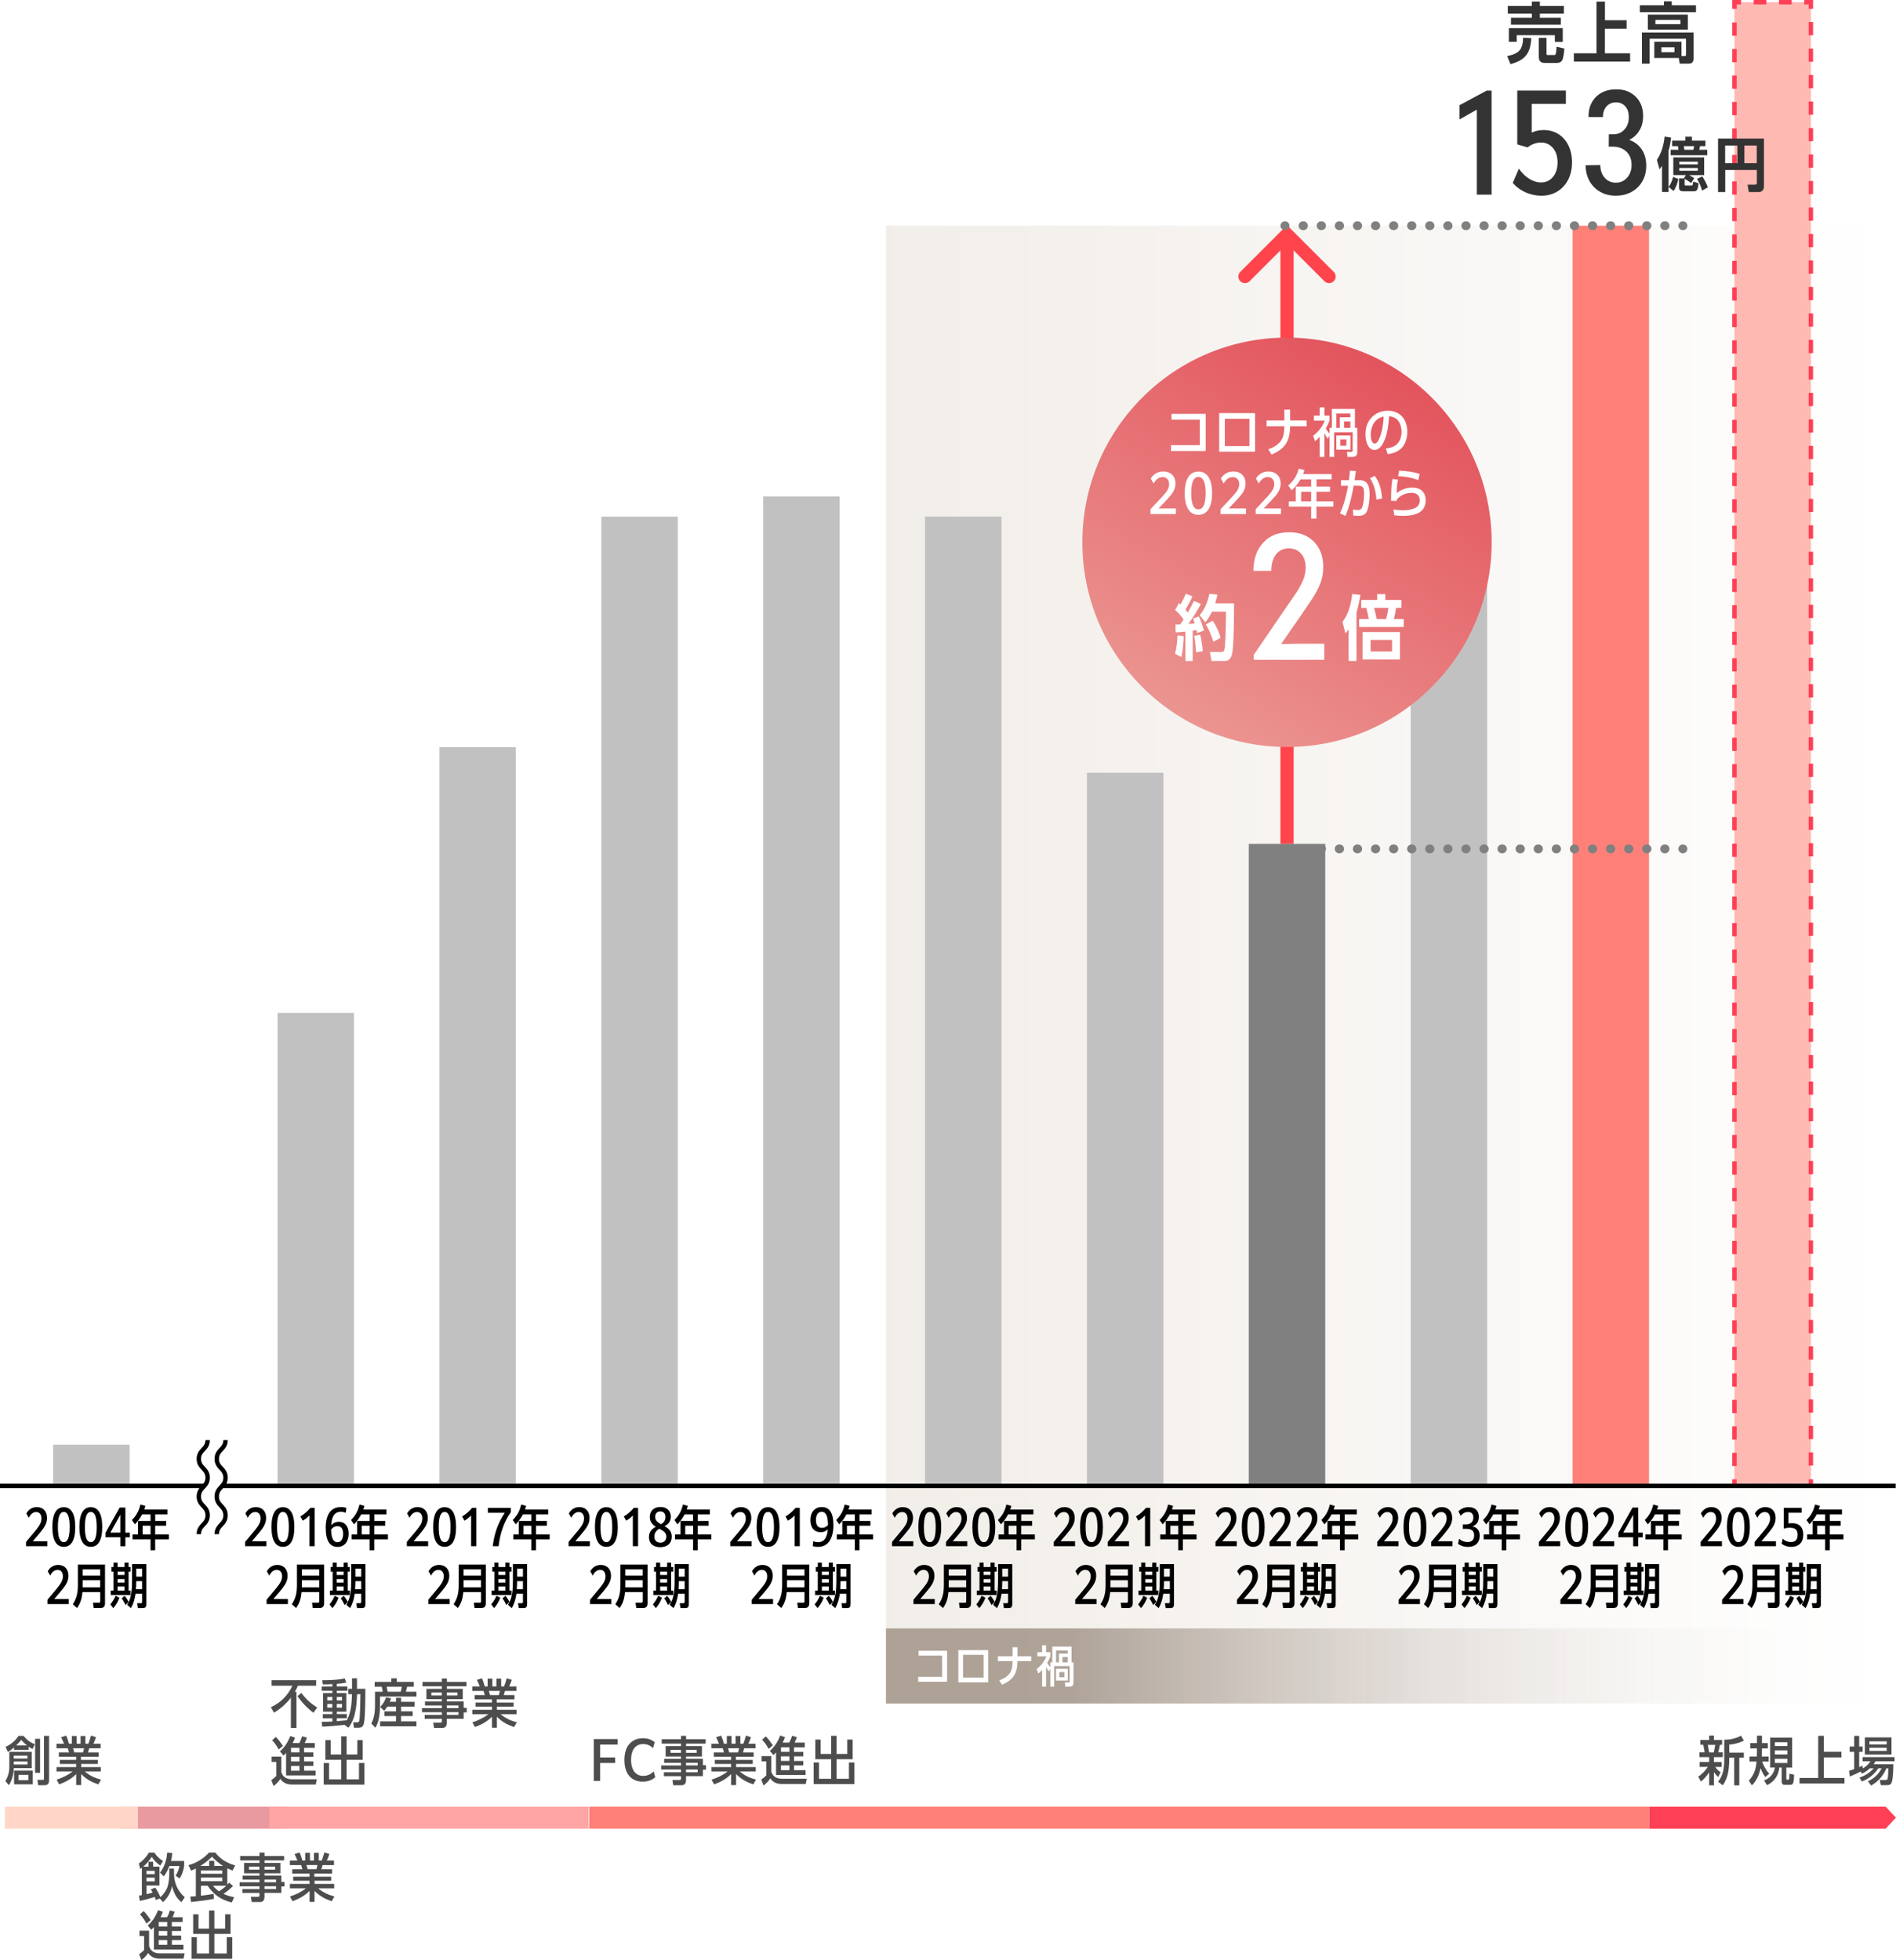 <?xml version="1.0" encoding="UTF-8"?>
<svg id="_レイヤー_2" data-name="レイヤー 2" xmlns="http://www.w3.org/2000/svg" xmlns:xlink="http://www.w3.org/1999/xlink" viewBox="0 0 430.98 445.5">
  <defs>
    <style>
      .cls-1 {
        fill: #333;
      }

      .cls-1, .cls-2, .cls-3, .cls-4, .cls-5, .cls-6, .cls-7, .cls-8, .cls-9, .cls-10, .cls-11, .cls-12, .cls-13, .cls-14, .cls-15 {
        stroke-width: 0px;
      }

      .cls-16, .cls-17, .cls-18, .cls-19, .cls-20, .cls-21, .cls-22, .cls-23 {
        fill: none;
      }

      .cls-16, .cls-21 {
        stroke: gray;
        stroke-linejoin: round;
        stroke-width: 2px;
      }

      .cls-16, .cls-21, .cls-23 {
        stroke-linecap: round;
      }

      .cls-17 {
        stroke-dasharray: 0 0 2.88 2.88;
      }

      .cls-17, .cls-18, .cls-19 {
        stroke: #ff3f55;
      }

      .cls-17, .cls-18, .cls-19, .cls-20, .cls-22, .cls-23 {
        stroke-miterlimit: 10;
      }

      .cls-2 {
        fill: #c1c1c1;
      }

      .cls-3 {
        fill: #4d4d4d;
      }

      .cls-4 {
        fill: #ff3f55;
      }

      .cls-18 {
        stroke-dasharray: 0 0 3.01 3.01;
      }

      .cls-5 {
        fill: #e89aa0;
      }

      .cls-6 {
        fill: url(#_新規グラデーションスウォッチ_1);
      }

      .cls-7 {
        fill: #ff8078;
      }

      .cls-8 {
        fill: #ffd6c8;
      }

      .cls-9 {
        fill: #ffb9b3;
      }

      .cls-10 {
        fill: #000;
      }

      .cls-11 {
        fill: url(#_名称未設定グラデーション_434);
        opacity: .2;
      }

      .cls-12 {
        fill: gray;
      }

      .cls-20 {
        stroke: #000;
      }

      .cls-21 {
        stroke-dasharray: 0 0 .1 4.01;
      }

      .cls-22, .cls-23 {
        stroke: #ff444c;
        stroke-width: 3px;
      }

      .cls-13 {
        fill: #ffa5a5;
      }

      .cls-14 {
        fill: #fff;
      }

      .cls-15 {
        fill: url(#_名称未設定グラデーション_12);
        opacity: .6;
      }
    </style>
    <linearGradient id="_名称未設定グラデーション_434" data-name="名称未設定グラデーション 434" x1="201.39" y1="219.23" x2="430" y2="219.23" gradientUnits="userSpaceOnUse">
      <stop offset="0" stop-color="#bca78e"/>
      <stop offset="1" stop-color="#fff"/>
    </linearGradient>
    <linearGradient id="_新規グラデーションスウォッチ_1" data-name="新規グラデーションスウォッチ 1" x1="269.29" y1="163.54" x2="315.82" y2="82.96" gradientUnits="userSpaceOnUse">
      <stop offset="0" stop-color="#eb9490"/>
      <stop offset="1" stop-color="#e3545d"/>
    </linearGradient>
    <linearGradient id="_名称未設定グラデーション_12" data-name="名称未設定グラデーション 12" x1="201.39" y1="378.63" x2="420.35" y2="378.63" gradientUnits="userSpaceOnUse">
      <stop offset=".19" stop-color="#806e5f"/>
      <stop offset="1" stop-color="#fff" stop-opacity="0"/>
    </linearGradient>
  </defs>
  <g id="design">
    <g>
      <rect class="cls-5" x="27.27" y="410.61" width="37.86" height="5"/>
      <rect class="cls-11" x="201.39" y="51.3" width="228.61" height="335.86"/>
      <rect class="cls-2" x="12.08" y="328.35" width="17.38" height="9.35"/>
      <rect class="cls-2" x="63.08" y="230.21" width="17.38" height="107.5"/>
      <rect class="cls-2" x="99.88" y="169.82" width="17.38" height="167.89"/>
      <rect class="cls-2" x="247.07" y="175.63" width="17.38" height="162.08"/>
      <rect class="cls-2" x="320.66" y="117.41" width="17.38" height="220.29"/>
      <g>
        <rect class="cls-9" x="394.26" y=".5" width="17.38" height="337.21"/>
        <g>
          <polyline class="cls-19" points="411.63 336.21 411.63 337.71 410.13 337.71"/>
          <line class="cls-17" x1="407.26" y1="337.71" x2="397.19" y2="337.71"/>
          <polyline class="cls-19" points="395.76 337.71 394.26 337.71 394.26 336.21"/>
          <line class="cls-18" x1="394.26" y1="333.2" x2="394.26" y2="3.51"/>
          <polyline class="cls-19" points="394.26 2 394.26 .5 395.76 .5"/>
          <line class="cls-17" x1="398.63" y1=".5" x2="408.69" y2=".5"/>
          <polyline class="cls-19" points="410.13 .5 411.63 .5 411.63 2"/>
          <line class="cls-18" x1="411.63" y1="5.01" x2="411.63" y2="334.7"/>
        </g>
      </g>
      <rect class="cls-7" x="357.46" y="51.3" width="17.38" height="286.4"/>
      <rect class="cls-2" x="136.68" y="117.41" width="17.38" height="220.29"/>
      <rect class="cls-2" x="210.27" y="117.41" width="17.38" height="220.29"/>
      <rect class="cls-2" x="173.47" y="112.82" width="17.38" height="224.89"/>
      <g>
        <path class="cls-10" d="M5.92,351.42v-.98l2.18-2.61c.88-1.09,1.33-1.79,1.33-2.73,0-.88-.45-1.45-1.2-1.45-.7,0-1.27.45-1.69,1.31l-.56-.99c.52-.92,1.34-1.44,2.38-1.44,1.43,0,2.33.94,2.33,2.46,0,1.3-.63,2.22-1.78,3.59l-1.46,1.71h3.31v1.13h-4.83Z"/>
        <path class="cls-10" d="M11.9,347.06c0-3.05.94-4.51,2.6-4.51s2.6,1.46,2.6,4.51-.94,4.5-2.6,4.5-2.6-1.45-2.6-4.5ZM15.84,347.06c0-2.4-.47-3.43-1.34-3.43s-1.34,1.03-1.34,3.43.47,3.43,1.34,3.43,1.34-1.03,1.34-3.43Z"/>
        <path class="cls-10" d="M18.04,347.06c0-3.05.94-4.51,2.6-4.51s2.6,1.46,2.6,4.51-.94,4.5-2.6,4.5-2.6-1.45-2.6-4.5ZM21.98,347.06c0-2.4-.47-3.43-1.34-3.43s-1.34,1.03-1.34,3.43.47,3.43,1.34,3.43,1.34-1.03,1.34-3.43Z"/>
        <path class="cls-10" d="M27.35,351.42v-2.04h-3.36v-1.03l3.21-5.71h1.3v5.69h1.02v1.06h-1.02v2.04h-1.16ZM25.09,348.32h2.26v-4.05l-2.26,4.05Z"/>
        <path class="cls-10" d="M35.27,345.68h2.49v1.08h-2.49v1.99h3.11v1.11h-3.11v2.48h-1.05v-2.48h-4.1v-1.11h1.25v-3.07h2.85v-1.5h-1.91c-.44.84-.98,1.57-1.64,2.26l-.69-.98c1.05-1.04,1.61-2.08,1.93-3.52l1.13.31c-.08.28-.15.55-.25.83h5.26v1.11h-2.77v1.5ZM32.43,346.76v1.99h1.79v-1.99h-1.79Z"/>
        <path class="cls-10" d="M10.79,364.56v-.98l2.18-2.61c.88-1.09,1.33-1.79,1.33-2.73,0-.88-.45-1.45-1.2-1.45-.7,0-1.27.45-1.69,1.31l-.56-.99c.52-.92,1.34-1.44,2.38-1.44,1.43,0,2.33.94,2.33,2.46,0,1.3-.63,2.22-1.78,3.59l-1.46,1.71h3.31v1.13h-4.83Z"/>
        <path class="cls-10" d="M18.75,361.84c-.15,1.44-.4,2.45-1.24,3.63l-.97-.86c.96-1.44,1.16-2.77,1.16-4.47v-4.55h6.17v8.78c0,.71-.3,1.1-1.03,1.1h-1.54l-.17-1.21h1.38c.27,0,.27-.19.27-.43v-1.99h-4.03ZM22.77,356.67h-3.97v1.43h3.97v-1.43ZM22.77,359.15h-3.97v1.61h3.97v-1.61Z"/>
        <path class="cls-10" d="M25.75,365.49l-.67-.85c.5-.59.89-1.25,1.2-1.96l.87.44c-.36.93-.75,1.61-1.4,2.37ZM25.81,355.15h.92v.99h1.58v-.99h.92v.99h.47v1.04h-.47v4.32h.47v1.01h-4.52v-1.01h.62v-4.32h-.46v-1.04h.46v-.99ZM26.73,357.18v.78h1.58v-.78h-1.58ZM26.73,358.89v.81h1.58v-.81h-1.58ZM26.73,360.58v.92h1.58v-.92h-1.58ZM29.23,364.09l-.7.7c-.24-.52-.54-1.07-.88-1.52l.67-.58c.35.4.69.91.91,1.4ZM29.76,365.49l-.85-.75c.52-.89.76-1.57.92-2.59.17-1.02.19-2.06.19-3.09v-3.58h3.23v9.12c0,.58-.18.88-.79.88h-1.11l-.17-1.11h.83c.23,0,.29-.12.29-.33v-1.82h-1.48c-.18,1.16-.46,2.24-1.06,3.26ZM30.9,361.18h1.4v-1.82h-1.33c0,.34-.03,1.5-.07,1.82ZM32.3,358.34v-1.82h-1.33v1.82h1.33Z"/>
      </g>
      <g>
        <path class="cls-10" d="M55.72,351.42v-.98l2.18-2.61c.88-1.09,1.33-1.79,1.33-2.73,0-.88-.45-1.45-1.2-1.45-.7,0-1.27.45-1.69,1.31l-.56-.99c.52-.92,1.34-1.44,2.38-1.44,1.43,0,2.33.94,2.33,2.46,0,1.3-.63,2.22-1.78,3.59l-1.46,1.71h3.31v1.13h-4.83Z"/>
        <path class="cls-10" d="M61.71,347.06c0-3.05.94-4.51,2.6-4.51s2.6,1.46,2.6,4.51-.94,4.5-2.6,4.5-2.6-1.45-2.6-4.5ZM65.65,347.06c0-2.4-.47-3.43-1.34-3.43s-1.34,1.03-1.34,3.43.47,3.43,1.34,3.43,1.34-1.03,1.34-3.43Z"/>
        <path class="cls-10" d="M70.33,351.42v-6.99c-.45.46-.94.85-1.52,1.18l-.53-.95c.9-.55,1.58-1.14,2.28-1.97h.96v8.72h-1.19Z"/>
        <path class="cls-10" d="M74.03,347.32c0-3.04,1.11-4.8,3.48-4.8.5,0,.92.09,1.22.21l-.14,1.11c-.34-.17-.64-.24-1.09-.24-1.47,0-2.1,1.06-2.21,3.04.48-.52,1.04-.78,1.73-.78,1.38,0,2.24,1.02,2.24,2.73s-.94,2.99-2.54,2.99c-1.73,0-2.68-1.41-2.68-4.26ZM78,348.6c0-1.14-.43-1.74-1.29-1.74-.66,0-1.12.32-1.45.78.04,1.98.53,2.87,1.45,2.87.84,0,1.29-.74,1.29-1.91Z"/>
        <path class="cls-10" d="M85.07,345.68h2.49v1.08h-2.49v1.99h3.11v1.11h-3.11v2.48h-1.05v-2.48h-4.1v-1.11h1.25v-3.07h2.85v-1.5h-1.91c-.44.84-.98,1.57-1.64,2.26l-.69-.98c1.05-1.04,1.61-2.08,1.93-3.52l1.13.31c-.08.28-.15.55-.25.83h5.26v1.11h-2.77v1.5ZM82.23,346.76v1.99h1.79v-1.99h-1.79Z"/>
        <path class="cls-10" d="M60.6,364.56v-.98l2.18-2.61c.88-1.09,1.33-1.79,1.33-2.73,0-.88-.45-1.45-1.2-1.45-.7,0-1.27.45-1.69,1.31l-.56-.99c.52-.92,1.34-1.44,2.38-1.44,1.43,0,2.33.94,2.33,2.46,0,1.3-.63,2.22-1.78,3.59l-1.46,1.71h3.31v1.13h-4.83Z"/>
        <path class="cls-10" d="M68.55,361.84c-.15,1.44-.4,2.45-1.24,3.63l-.97-.86c.96-1.44,1.16-2.77,1.16-4.47v-4.55h6.17v8.78c0,.71-.3,1.1-1.03,1.1h-1.54l-.17-1.21h1.38c.27,0,.27-.19.27-.43v-1.99h-4.03ZM72.58,356.67h-3.97v1.43h3.97v-1.43ZM72.58,359.15h-3.97v1.61h3.97v-1.61Z"/>
        <path class="cls-10" d="M75.56,365.49l-.67-.85c.5-.59.89-1.25,1.2-1.96l.87.44c-.36.93-.75,1.61-1.4,2.37ZM75.62,355.15h.92v.99h1.58v-.99h.92v.99h.47v1.04h-.47v4.32h.47v1.01h-4.52v-1.01h.62v-4.32h-.46v-1.04h.46v-.99ZM76.54,357.18v.78h1.58v-.78h-1.58ZM76.54,358.89v.81h1.58v-.81h-1.58ZM76.54,360.58v.92h1.58v-.92h-1.58ZM79.04,364.09l-.7.7c-.24-.52-.54-1.07-.88-1.52l.67-.58c.35.4.69.91.91,1.4ZM79.57,365.49l-.85-.75c.52-.89.76-1.57.92-2.59.17-1.02.19-2.06.19-3.09v-3.58h3.23v9.12c0,.58-.18.88-.79.88h-1.11l-.17-1.11h.83c.23,0,.29-.12.29-.33v-1.82h-1.48c-.18,1.16-.46,2.24-1.06,3.26ZM80.71,361.18h1.4v-1.82h-1.33c0,.34-.03,1.5-.07,1.82ZM82.11,358.34v-1.82h-1.33v1.82h1.33Z"/>
      </g>
      <g>
        <path class="cls-10" d="M92.48,351.42v-.98l2.18-2.61c.88-1.09,1.33-1.79,1.33-2.73,0-.88-.45-1.45-1.2-1.45-.7,0-1.27.45-1.69,1.31l-.56-.99c.52-.92,1.34-1.44,2.38-1.44,1.43,0,2.33.94,2.33,2.46,0,1.3-.63,2.22-1.78,3.59l-1.46,1.71h3.31v1.13h-4.83Z"/>
        <path class="cls-10" d="M98.47,347.06c0-3.05.94-4.51,2.6-4.51s2.6,1.46,2.6,4.51-.94,4.5-2.6,4.5-2.6-1.45-2.6-4.5ZM102.41,347.06c0-2.4-.47-3.43-1.34-3.43s-1.34,1.03-1.34,3.43.47,3.43,1.34,3.43,1.34-1.03,1.34-3.43Z"/>
        <path class="cls-10" d="M107.09,351.42v-6.99c-.45.46-.94.85-1.52,1.18l-.53-.95c.9-.55,1.58-1.14,2.28-1.97h.96v8.72h-1.19Z"/>
        <path class="cls-10" d="M112.01,351.42c.3-2.63,1.13-5.25,2.73-7.6h-3.84v-1.12h5.21v1.01c-1.54,2.12-2.45,4.84-2.77,7.71h-1.33Z"/>
        <path class="cls-10" d="M121.83,345.68h2.49v1.08h-2.49v1.99h3.11v1.11h-3.11v2.48h-1.05v-2.48h-4.1v-1.11h1.25v-3.07h2.85v-1.5h-1.91c-.44.84-.98,1.57-1.64,2.26l-.69-.98c1.05-1.04,1.61-2.08,1.93-3.52l1.13.31c-.08.28-.15.55-.25.83h5.26v1.11h-2.77v1.5ZM119,346.76v1.99h1.79v-1.99h-1.79Z"/>
        <path class="cls-10" d="M97.36,364.56v-.98l2.18-2.61c.88-1.09,1.33-1.79,1.33-2.73,0-.88-.45-1.45-1.2-1.45-.7,0-1.27.45-1.69,1.31l-.56-.99c.52-.92,1.34-1.44,2.38-1.44,1.43,0,2.33.94,2.33,2.46,0,1.3-.63,2.22-1.78,3.59l-1.46,1.71h3.31v1.13h-4.83Z"/>
        <path class="cls-10" d="M105.32,361.84c-.15,1.44-.4,2.45-1.24,3.63l-.97-.86c.96-1.44,1.16-2.77,1.16-4.47v-4.55h6.17v8.78c0,.71-.3,1.1-1.03,1.1h-1.54l-.17-1.21h1.38c.27,0,.27-.19.27-.43v-1.99h-4.03ZM109.34,356.67h-3.97v1.43h3.97v-1.43ZM109.34,359.15h-3.97v1.61h3.97v-1.61Z"/>
        <path class="cls-10" d="M112.32,365.49l-.67-.85c.5-.59.89-1.25,1.2-1.96l.87.44c-.36.93-.75,1.61-1.4,2.37ZM112.38,355.15h.92v.99h1.58v-.99h.92v.99h.47v1.04h-.47v4.32h.47v1.01h-4.52v-1.01h.62v-4.32h-.46v-1.04h.46v-.99ZM113.3,357.18v.78h1.58v-.78h-1.58ZM113.3,358.89v.81h1.58v-.81h-1.58ZM113.3,360.58v.92h1.58v-.92h-1.58ZM115.8,364.09l-.7.7c-.24-.52-.54-1.07-.88-1.52l.67-.58c.35.4.69.91.91,1.4ZM116.33,365.49l-.85-.75c.52-.89.76-1.57.92-2.59.17-1.02.19-2.06.19-3.09v-3.58h3.23v9.12c0,.58-.18.88-.79.88h-1.11l-.17-1.11h.83c.23,0,.29-.12.29-.33v-1.82h-1.48c-.18,1.16-.46,2.24-1.06,3.26ZM117.47,361.18h1.4v-1.82h-1.33c0,.34-.03,1.5-.07,1.82ZM118.87,358.34v-1.82h-1.33v1.82h1.33Z"/>
      </g>
      <g>
        <path class="cls-10" d="M129.24,351.42v-.98l2.18-2.61c.88-1.09,1.33-1.79,1.33-2.73,0-.88-.45-1.45-1.2-1.45-.7,0-1.27.45-1.69,1.31l-.56-.99c.52-.92,1.34-1.44,2.38-1.44,1.43,0,2.33.94,2.33,2.46,0,1.3-.63,2.22-1.78,3.59l-1.46,1.71h3.31v1.13h-4.83Z"/>
        <path class="cls-10" d="M135.23,347.06c0-3.05.94-4.51,2.6-4.51s2.6,1.46,2.6,4.51-.94,4.5-2.6,4.5-2.6-1.45-2.6-4.5ZM139.17,347.06c0-2.4-.47-3.43-1.34-3.43s-1.34,1.03-1.34,3.43.47,3.43,1.34,3.43,1.34-1.03,1.34-3.43Z"/>
        <path class="cls-10" d="M143.85,351.42v-6.99c-.45.46-.94.85-1.52,1.18l-.53-.95c.9-.55,1.58-1.14,2.28-1.97h.96v8.72h-1.19Z"/>
        <path class="cls-10" d="M147.51,349.35c0-1.08.56-1.86,1.57-2.34-.75-.48-1.38-1.09-1.38-2.24,0-1.46,1.02-2.27,2.42-2.27,1.6,0,2.37,1.03,2.37,2.19,0,.92-.46,1.75-1.44,2.16.89.51,1.65,1.11,1.65,2.39,0,1.51-1.01,2.4-2.63,2.4s-2.56-.88-2.56-2.28ZM151.47,349.24c0-.94-.73-1.34-1.6-1.79-.81.44-1.13,1.09-1.13,1.78,0,.83.51,1.38,1.36,1.38.95,0,1.36-.65,1.36-1.36ZM151.27,344.8c0-.86-.48-1.29-1.18-1.29-.74,0-1.17.51-1.17,1.23,0,.86.59,1.26,1.34,1.67.81-.45,1-1.09,1-1.62Z"/>
        <path class="cls-10" d="M158.59,345.68h2.49v1.08h-2.49v1.99h3.11v1.11h-3.11v2.48h-1.05v-2.48h-4.1v-1.11h1.25v-3.07h2.85v-1.5h-1.91c-.44.84-.98,1.57-1.64,2.26l-.69-.98c1.05-1.04,1.61-2.08,1.93-3.52l1.13.31c-.08.28-.15.55-.25.83h5.26v1.11h-2.77v1.5ZM155.76,346.76v1.99h1.79v-1.99h-1.79Z"/>
        <path class="cls-10" d="M134.12,364.56v-.98l2.18-2.61c.88-1.09,1.33-1.79,1.33-2.73,0-.88-.45-1.45-1.2-1.45-.7,0-1.27.45-1.69,1.31l-.56-.99c.52-.92,1.34-1.44,2.38-1.44,1.43,0,2.33.94,2.33,2.46,0,1.3-.63,2.22-1.78,3.59l-1.46,1.71h3.31v1.13h-4.83Z"/>
        <path class="cls-10" d="M142.08,361.84c-.15,1.44-.4,2.45-1.24,3.63l-.97-.86c.96-1.44,1.16-2.77,1.16-4.47v-4.55h6.17v8.78c0,.71-.3,1.1-1.03,1.1h-1.54l-.17-1.21h1.38c.27,0,.27-.19.27-.43v-1.99h-4.03ZM146.1,356.67h-3.97v1.43h3.97v-1.43ZM146.1,359.15h-3.97v1.61h3.97v-1.61Z"/>
        <path class="cls-10" d="M149.08,365.49l-.67-.85c.5-.59.89-1.25,1.2-1.96l.87.44c-.36.93-.75,1.61-1.4,2.37ZM149.14,355.15h.92v.99h1.58v-.99h.92v.99h.47v1.04h-.47v4.32h.47v1.01h-4.52v-1.01h.62v-4.32h-.46v-1.04h.46v-.99ZM150.06,357.18v.78h1.58v-.78h-1.58ZM150.06,358.89v.81h1.58v-.81h-1.58ZM150.06,360.58v.92h1.58v-.92h-1.58ZM152.56,364.09l-.7.7c-.24-.52-.54-1.07-.88-1.52l.67-.58c.35.4.69.91.91,1.4ZM153.09,365.49l-.85-.75c.52-.89.76-1.57.92-2.59.17-1.02.19-2.06.19-3.09v-3.58h3.23v9.12c0,.58-.18.88-.79.88h-1.11l-.17-1.11h.83c.23,0,.29-.12.29-.33v-1.82h-1.48c-.18,1.16-.46,2.24-1.06,3.26ZM154.23,361.18h1.4v-1.82h-1.33c0,.34-.03,1.5-.07,1.82ZM155.63,358.34v-1.82h-1.33v1.82h1.33Z"/>
      </g>
      <g>
        <path class="cls-10" d="M166.01,351.42v-.98l2.18-2.61c.88-1.09,1.33-1.79,1.33-2.73,0-.88-.45-1.45-1.2-1.45-.7,0-1.27.45-1.69,1.31l-.56-.99c.52-.92,1.34-1.44,2.38-1.44,1.43,0,2.33.94,2.33,2.46,0,1.3-.63,2.22-1.78,3.59l-1.46,1.71h3.31v1.13h-4.83Z"/>
        <path class="cls-10" d="M171.99,347.06c0-3.05.94-4.51,2.6-4.51s2.6,1.46,2.6,4.51-.94,4.5-2.6,4.5-2.6-1.45-2.6-4.5ZM175.93,347.06c0-2.4-.47-3.43-1.34-3.43s-1.34,1.03-1.34,3.43.47,3.43,1.34,3.43,1.34-1.03,1.34-3.43Z"/>
        <path class="cls-10" d="M180.61,351.42v-6.99c-.45.46-.94.85-1.52,1.18l-.53-.95c.9-.55,1.58-1.14,2.28-1.97h.96v8.72h-1.19Z"/>
        <path class="cls-10" d="M184.74,351.39l.11-1.11c.35.14.66.22,1.09.22,1.4,0,2.09-1.01,2.23-2.93-.44.44-.95.67-1.63.67-1.43,0-2.34-1.02-2.34-2.76s.96-2.96,2.59-2.96,2.65,1.12,2.65,4.11-1.16,4.94-3.48,4.94c-.48,0-.94-.08-1.22-.19ZM188.21,346.58c-.02-2.2-.55-2.98-1.42-2.98s-1.32.73-1.32,1.89.48,1.76,1.36,1.76c.59,0,1.04-.26,1.38-.67Z"/>
        <path class="cls-10" d="M195.36,345.68h2.49v1.08h-2.49v1.99h3.11v1.11h-3.11v2.48h-1.05v-2.48h-4.1v-1.11h1.25v-3.07h2.85v-1.5h-1.91c-.44.84-.98,1.57-1.64,2.26l-.69-.98c1.05-1.04,1.61-2.08,1.93-3.52l1.13.31c-.08.28-.15.55-.25.83h5.26v1.11h-2.77v1.5ZM192.52,346.76v1.99h1.79v-1.99h-1.79Z"/>
        <path class="cls-10" d="M170.88,364.56v-.98l2.18-2.61c.88-1.09,1.33-1.79,1.33-2.73,0-.88-.45-1.45-1.2-1.45-.7,0-1.27.45-1.69,1.31l-.56-.99c.52-.92,1.34-1.44,2.38-1.44,1.43,0,2.33.94,2.33,2.46,0,1.3-.63,2.22-1.78,3.59l-1.46,1.71h3.31v1.13h-4.83Z"/>
        <path class="cls-10" d="M178.84,361.84c-.15,1.44-.4,2.45-1.24,3.63l-.97-.86c.96-1.44,1.16-2.77,1.16-4.47v-4.55h6.17v8.78c0,.71-.3,1.1-1.03,1.1h-1.54l-.17-1.21h1.38c.27,0,.27-.19.27-.43v-1.99h-4.03ZM182.86,356.67h-3.97v1.43h3.97v-1.43ZM182.86,359.15h-3.97v1.61h3.97v-1.61Z"/>
        <path class="cls-10" d="M185.84,365.49l-.67-.85c.5-.59.89-1.25,1.2-1.96l.87.44c-.36.93-.75,1.61-1.4,2.37ZM185.9,355.15h.92v.99h1.58v-.99h.92v.99h.47v1.04h-.47v4.32h.47v1.01h-4.52v-1.01h.62v-4.32h-.46v-1.04h.46v-.99ZM186.82,357.18v.78h1.58v-.78h-1.58ZM186.82,358.89v.81h1.58v-.81h-1.58ZM186.82,360.58v.92h1.58v-.92h-1.58ZM189.32,364.09l-.7.7c-.24-.52-.54-1.07-.88-1.52l.67-.58c.35.4.69.91.91,1.4ZM189.85,365.49l-.85-.75c.52-.89.76-1.57.92-2.59.17-1.02.19-2.06.19-3.09v-3.58h3.23v9.12c0,.58-.18.88-.79.88h-1.11l-.17-1.11h.83c.23,0,.29-.12.29-.33v-1.82h-1.48c-.18,1.16-.46,2.24-1.06,3.26ZM190.99,361.18h1.4v-1.82h-1.33c0,.34-.03,1.5-.07,1.82ZM192.39,358.34v-1.82h-1.33v1.82h1.33Z"/>
      </g>
      <g>
        <path class="cls-10" d="M202.77,351.42v-.98l2.18-2.61c.88-1.09,1.33-1.79,1.33-2.73,0-.88-.45-1.45-1.2-1.45-.7,0-1.27.45-1.69,1.31l-.56-.99c.52-.92,1.34-1.44,2.38-1.44,1.43,0,2.33.94,2.33,2.46,0,1.3-.63,2.22-1.78,3.59l-1.46,1.71h3.31v1.13h-4.83Z"/>
        <path class="cls-10" d="M208.75,347.06c0-3.05.94-4.51,2.6-4.51s2.6,1.46,2.6,4.51-.94,4.5-2.6,4.5-2.6-1.45-2.6-4.5ZM212.69,347.06c0-2.4-.47-3.43-1.34-3.43s-1.34,1.03-1.34,3.43.47,3.43,1.34,3.43,1.34-1.03,1.34-3.43Z"/>
        <path class="cls-10" d="M215.04,351.42v-.98l2.18-2.61c.88-1.09,1.33-1.79,1.33-2.73,0-.88-.45-1.45-1.2-1.45-.7,0-1.27.45-1.69,1.31l-.56-.99c.52-.92,1.34-1.44,2.38-1.44,1.43,0,2.33.94,2.33,2.46,0,1.3-.63,2.22-1.78,3.59l-1.46,1.71h3.31v1.13h-4.83Z"/>
        <path class="cls-10" d="M221.03,347.06c0-3.05.94-4.51,2.6-4.51s2.6,1.46,2.6,4.51-.94,4.5-2.6,4.5-2.6-1.45-2.6-4.5ZM224.97,347.06c0-2.4-.47-3.43-1.34-3.43s-1.34,1.03-1.34,3.43.47,3.43,1.34,3.43,1.34-1.03,1.34-3.43Z"/>
        <path class="cls-10" d="M232.12,345.68h2.49v1.08h-2.49v1.99h3.11v1.11h-3.11v2.48h-1.05v-2.48h-4.1v-1.11h1.25v-3.07h2.85v-1.5h-1.91c-.44.84-.98,1.57-1.64,2.26l-.69-.98c1.05-1.04,1.61-2.08,1.93-3.52l1.13.31c-.08.28-.15.55-.25.83h5.26v1.11h-2.77v1.5ZM229.28,346.76v1.99h1.79v-1.99h-1.79Z"/>
        <path class="cls-10" d="M207.64,364.56v-.98l2.18-2.61c.88-1.09,1.33-1.79,1.33-2.73,0-.88-.45-1.45-1.2-1.45-.7,0-1.27.45-1.69,1.31l-.56-.99c.52-.92,1.34-1.44,2.38-1.44,1.43,0,2.33.94,2.33,2.46,0,1.3-.63,2.22-1.78,3.59l-1.46,1.71h3.31v1.13h-4.83Z"/>
        <path class="cls-10" d="M215.6,361.84c-.15,1.44-.4,2.45-1.24,3.63l-.97-.86c.96-1.44,1.16-2.77,1.16-4.47v-4.55h6.17v8.78c0,.71-.3,1.1-1.03,1.1h-1.54l-.17-1.21h1.38c.27,0,.27-.19.27-.43v-1.99h-4.03ZM219.62,356.67h-3.97v1.43h3.97v-1.43ZM219.62,359.15h-3.97v1.61h3.97v-1.61Z"/>
        <path class="cls-10" d="M222.6,365.49l-.67-.85c.5-.59.89-1.25,1.2-1.96l.87.44c-.36.93-.75,1.61-1.4,2.37ZM222.66,355.15h.92v.99h1.58v-.99h.92v.99h.47v1.04h-.47v4.32h.47v1.01h-4.52v-1.01h.62v-4.32h-.46v-1.04h.46v-.99ZM223.58,357.18v.78h1.58v-.78h-1.58ZM223.58,358.89v.81h1.58v-.81h-1.58ZM223.58,360.58v.92h1.58v-.92h-1.58ZM226.08,364.09l-.7.7c-.24-.52-.54-1.07-.88-1.52l.67-.58c.35.4.69.91.91,1.4ZM226.61,365.49l-.85-.75c.52-.89.76-1.57.92-2.59.17-1.02.19-2.06.19-3.09v-3.58h3.23v9.12c0,.58-.18.88-.79.88h-1.11l-.17-1.11h.83c.23,0,.29-.12.29-.33v-1.82h-1.48c-.18,1.16-.46,2.24-1.06,3.26ZM227.75,361.18h1.4v-1.82h-1.33c0,.34-.03,1.5-.07,1.82ZM229.15,358.34v-1.82h-1.33v1.82h1.33Z"/>
      </g>
      <g>
        <path class="cls-10" d="M239.53,351.42v-.98l2.18-2.61c.88-1.09,1.33-1.79,1.33-2.73,0-.88-.45-1.45-1.2-1.45-.7,0-1.27.45-1.69,1.31l-.56-.99c.52-.92,1.34-1.44,2.38-1.44,1.43,0,2.33.94,2.33,2.46,0,1.3-.63,2.22-1.78,3.59l-1.46,1.71h3.31v1.13h-4.83Z"/>
        <path class="cls-10" d="M245.51,347.06c0-3.05.94-4.51,2.6-4.51s2.6,1.46,2.6,4.51-.94,4.5-2.6,4.5-2.6-1.45-2.6-4.5ZM249.45,347.06c0-2.4-.47-3.43-1.34-3.43s-1.34,1.03-1.34,3.43.47,3.43,1.34,3.43,1.34-1.03,1.34-3.43Z"/>
        <path class="cls-10" d="M251.8,351.42v-.98l2.18-2.61c.88-1.09,1.33-1.79,1.33-2.73,0-.88-.45-1.45-1.2-1.45-.7,0-1.27.45-1.69,1.31l-.56-.99c.52-.92,1.34-1.44,2.38-1.44,1.43,0,2.33.94,2.33,2.46,0,1.3-.63,2.22-1.78,3.59l-1.46,1.71h3.31v1.13h-4.83Z"/>
        <path class="cls-10" d="M260.27,351.42v-6.99c-.45.46-.94.85-1.52,1.18l-.53-.95c.9-.55,1.58-1.14,2.28-1.97h.96v8.72h-1.19Z"/>
        <path class="cls-10" d="M268.88,345.68h2.49v1.08h-2.49v1.99h3.11v1.11h-3.11v2.48h-1.05v-2.48h-4.1v-1.11h1.25v-3.07h2.85v-1.5h-1.91c-.44.84-.98,1.57-1.64,2.26l-.69-.98c1.05-1.04,1.61-2.08,1.93-3.52l1.13.31c-.08.28-.15.55-.25.83h5.26v1.11h-2.77v1.5ZM266.04,346.76v1.99h1.79v-1.99h-1.79Z"/>
        <path class="cls-10" d="M244.41,364.56v-.98l2.18-2.61c.88-1.09,1.33-1.79,1.33-2.73,0-.88-.45-1.45-1.2-1.45-.7,0-1.27.45-1.69,1.31l-.56-.99c.52-.92,1.34-1.44,2.38-1.44,1.43,0,2.33.94,2.33,2.46,0,1.3-.63,2.22-1.78,3.59l-1.46,1.71h3.31v1.13h-4.83Z"/>
        <path class="cls-10" d="M252.36,361.84c-.15,1.44-.4,2.45-1.24,3.63l-.97-.86c.96-1.44,1.16-2.77,1.16-4.47v-4.55h6.17v8.78c0,.71-.3,1.1-1.03,1.1h-1.54l-.17-1.21h1.38c.27,0,.27-.19.27-.43v-1.99h-4.03ZM256.39,356.67h-3.97v1.43h3.97v-1.43ZM256.39,359.15h-3.97v1.61h3.97v-1.61Z"/>
        <path class="cls-10" d="M259.37,365.49l-.67-.85c.5-.59.89-1.25,1.2-1.96l.87.44c-.36.93-.75,1.61-1.4,2.37ZM259.42,355.15h.92v.99h1.58v-.99h.92v.99h.47v1.04h-.47v4.32h.47v1.01h-4.52v-1.01h.62v-4.32h-.46v-1.04h.46v-.99ZM260.35,357.18v.78h1.58v-.78h-1.58ZM260.35,358.89v.81h1.58v-.81h-1.58ZM260.35,360.58v.92h1.58v-.92h-1.58ZM262.84,364.09l-.7.7c-.24-.52-.54-1.07-.88-1.52l.67-.58c.35.4.69.91.91,1.4ZM263.37,365.49l-.85-.75c.52-.89.76-1.57.92-2.59.17-1.02.19-2.06.19-3.09v-3.58h3.23v9.12c0,.58-.18.88-.79.88h-1.11l-.17-1.11h.83c.23,0,.29-.12.29-.33v-1.82h-1.48c-.18,1.16-.46,2.24-1.06,3.26ZM264.52,361.18h1.4v-1.82h-1.33c0,.34-.03,1.5-.07,1.82ZM265.91,358.34v-1.82h-1.33v1.82h1.33Z"/>
      </g>
      <g>
        <path class="cls-10" d="M276.29,351.42v-.98l2.18-2.61c.88-1.09,1.33-1.79,1.33-2.73,0-.88-.45-1.45-1.2-1.45-.7,0-1.27.45-1.69,1.31l-.56-.99c.52-.92,1.34-1.44,2.38-1.44,1.43,0,2.33.94,2.33,2.46,0,1.3-.63,2.22-1.78,3.59l-1.46,1.71h3.31v1.13h-4.83Z"/>
        <path class="cls-10" d="M282.27,347.06c0-3.05.94-4.51,2.6-4.51s2.6,1.46,2.6,4.51-.94,4.5-2.6,4.5-2.6-1.45-2.6-4.5ZM286.21,347.06c0-2.4-.47-3.43-1.34-3.43s-1.34,1.03-1.34,3.43.47,3.43,1.34,3.43,1.34-1.03,1.34-3.43Z"/>
        <path class="cls-10" d="M288.57,351.42v-.98l2.18-2.61c.88-1.09,1.33-1.79,1.33-2.73,0-.88-.45-1.45-1.2-1.45-.7,0-1.27.45-1.69,1.31l-.56-.99c.52-.92,1.34-1.44,2.38-1.44,1.43,0,2.33.94,2.33,2.46,0,1.3-.63,2.22-1.78,3.59l-1.46,1.71h3.31v1.13h-4.83Z"/>
        <path class="cls-10" d="M294.7,351.42v-.98l2.18-2.61c.88-1.09,1.33-1.79,1.33-2.73,0-.88-.45-1.45-1.2-1.45-.7,0-1.27.45-1.69,1.31l-.56-.99c.52-.92,1.34-1.44,2.38-1.44,1.43,0,2.33.94,2.33,2.46,0,1.3-.63,2.22-1.78,3.59l-1.46,1.71h3.31v1.13h-4.83Z"/>
        <path class="cls-10" d="M305.64,345.68h2.49v1.08h-2.49v1.99h3.11v1.11h-3.11v2.48h-1.05v-2.48h-4.1v-1.11h1.25v-3.07h2.85v-1.5h-1.91c-.44.84-.98,1.57-1.64,2.26l-.69-.98c1.05-1.04,1.61-2.08,1.93-3.52l1.13.31c-.08.28-.15.55-.25.83h5.26v1.11h-2.77v1.5ZM302.8,346.76v1.99h1.79v-1.99h-1.79Z"/>
        <path class="cls-10" d="M281.17,364.56v-.98l2.18-2.61c.88-1.09,1.33-1.79,1.33-2.73,0-.88-.45-1.45-1.2-1.45-.7,0-1.27.45-1.69,1.31l-.56-.99c.52-.92,1.34-1.44,2.38-1.44,1.43,0,2.33.94,2.33,2.46,0,1.3-.63,2.22-1.78,3.59l-1.46,1.71h3.31v1.13h-4.83Z"/>
        <path class="cls-10" d="M289.12,361.84c-.15,1.44-.4,2.45-1.24,3.63l-.97-.86c.96-1.44,1.16-2.77,1.16-4.47v-4.55h6.17v8.78c0,.71-.3,1.1-1.03,1.1h-1.54l-.17-1.21h1.38c.27,0,.27-.19.27-.43v-1.99h-4.03ZM293.15,356.67h-3.97v1.43h3.97v-1.43ZM293.15,359.15h-3.97v1.61h3.97v-1.61Z"/>
        <path class="cls-10" d="M296.13,365.49l-.67-.85c.5-.59.89-1.25,1.2-1.96l.87.44c-.36.93-.75,1.61-1.4,2.37ZM296.18,355.15h.92v.99h1.58v-.99h.92v.99h.47v1.04h-.47v4.32h.47v1.01h-4.52v-1.01h.62v-4.32h-.46v-1.04h.46v-.99ZM297.11,357.18v.78h1.58v-.78h-1.58ZM297.11,358.89v.81h1.58v-.81h-1.58ZM297.11,360.58v.92h1.58v-.92h-1.58ZM299.6,364.09l-.7.7c-.24-.52-.54-1.07-.88-1.52l.67-.58c.35.4.69.91.91,1.4ZM300.13,365.49l-.85-.75c.52-.89.76-1.57.92-2.59.17-1.02.19-2.06.19-3.09v-3.58h3.23v9.12c0,.58-.18.88-.79.88h-1.11l-.17-1.11h.83c.23,0,.29-.12.29-.33v-1.82h-1.48c-.18,1.16-.46,2.24-1.06,3.26ZM301.28,361.18h1.4v-1.82h-1.33c0,.34-.03,1.5-.07,1.82ZM302.67,358.34v-1.82h-1.33v1.82h1.33Z"/>
      </g>
      <g>
        <path class="cls-10" d="M313.05,351.42v-.98l2.18-2.61c.88-1.09,1.33-1.79,1.33-2.73,0-.88-.45-1.45-1.2-1.45-.7,0-1.27.45-1.69,1.31l-.56-.99c.52-.92,1.34-1.44,2.38-1.44,1.43,0,2.33.94,2.33,2.46,0,1.3-.63,2.22-1.78,3.59l-1.46,1.71h3.31v1.13h-4.83Z"/>
        <path class="cls-10" d="M319.03,347.06c0-3.05.94-4.51,2.6-4.51s2.6,1.46,2.6,4.51-.94,4.5-2.6,4.5-2.6-1.45-2.6-4.5ZM322.97,347.06c0-2.4-.47-3.43-1.34-3.43s-1.34,1.03-1.34,3.43.47,3.43,1.34,3.43,1.34-1.03,1.34-3.43Z"/>
        <path class="cls-10" d="M325.33,351.42v-.98l2.18-2.61c.88-1.09,1.33-1.79,1.33-2.73,0-.88-.45-1.45-1.2-1.45-.7,0-1.27.45-1.69,1.31l-.56-.99c.52-.92,1.34-1.44,2.38-1.44,1.43,0,2.33.94,2.33,2.46,0,1.3-.63,2.22-1.78,3.59l-1.46,1.71h3.31v1.13h-4.83Z"/>
        <path class="cls-10" d="M331.42,350.87l.24-1.16c.54.51,1.21.76,1.93.76.95,0,1.5-.51,1.5-1.5s-.47-1.5-1.82-1.5h-.77v-1.01h.72c1.04,0,1.69-.56,1.69-1.56,0-.81-.43-1.26-1.22-1.26-.57,0-1.17.26-1.67.86l-.5-1c.6-.63,1.38-.96,2.31-.96,1.46,0,2.33.79,2.33,2.2,0,1.1-.54,1.85-1.46,2.16,1.06.25,1.65.92,1.65,2.13,0,1.62-1.03,2.55-2.71,2.55-.91,0-1.69-.29-2.22-.72Z"/>
        <path class="cls-10" d="M342.4,345.68h2.49v1.08h-2.49v1.99h3.11v1.11h-3.11v2.48h-1.05v-2.48h-4.1v-1.11h1.25v-3.07h2.85v-1.5h-1.91c-.44.84-.98,1.57-1.64,2.26l-.69-.98c1.05-1.04,1.61-2.08,1.93-3.52l1.13.31c-.08.28-.15.55-.25.83h5.26v1.11h-2.77v1.5ZM339.56,346.76v1.99h1.79v-1.99h-1.79Z"/>
        <path class="cls-10" d="M317.93,364.56v-.98l2.18-2.61c.88-1.09,1.33-1.79,1.33-2.73,0-.88-.45-1.45-1.2-1.45-.7,0-1.27.45-1.69,1.31l-.56-.99c.52-.92,1.34-1.44,2.38-1.44,1.43,0,2.33.94,2.33,2.46,0,1.3-.63,2.22-1.78,3.59l-1.46,1.71h3.31v1.13h-4.83Z"/>
        <path class="cls-10" d="M325.88,361.84c-.15,1.44-.4,2.45-1.24,3.63l-.97-.86c.96-1.44,1.16-2.77,1.16-4.47v-4.55h6.17v8.78c0,.71-.3,1.1-1.03,1.1h-1.54l-.17-1.21h1.38c.27,0,.27-.19.27-.43v-1.99h-4.03ZM329.91,356.67h-3.97v1.43h3.97v-1.43ZM329.91,359.15h-3.97v1.61h3.97v-1.61Z"/>
        <path class="cls-10" d="M332.89,365.49l-.67-.85c.5-.59.89-1.25,1.2-1.96l.87.44c-.36.93-.75,1.61-1.4,2.37ZM332.94,355.15h.92v.99h1.58v-.99h.92v.99h.47v1.04h-.47v4.32h.47v1.01h-4.52v-1.01h.62v-4.32h-.46v-1.04h.46v-.99ZM333.87,357.18v.78h1.58v-.78h-1.58ZM333.87,358.89v.81h1.58v-.81h-1.58ZM333.87,360.58v.92h1.58v-.92h-1.58ZM336.37,364.09l-.7.7c-.24-.52-.54-1.07-.88-1.52l.67-.58c.35.4.69.91.91,1.4ZM336.89,365.49l-.85-.75c.52-.89.76-1.57.92-2.59.17-1.02.19-2.06.19-3.09v-3.58h3.23v9.12c0,.58-.18.88-.79.88h-1.11l-.17-1.11h.83c.23,0,.29-.12.29-.33v-1.82h-1.48c-.18,1.16-.46,2.24-1.06,3.26ZM338.04,361.18h1.4v-1.82h-1.33c0,.34-.03,1.5-.07,1.82ZM339.43,358.34v-1.82h-1.33v1.82h1.33Z"/>
      </g>
      <g>
        <path class="cls-10" d="M349.81,351.42v-.98l2.18-2.61c.88-1.09,1.33-1.79,1.33-2.73,0-.88-.45-1.45-1.2-1.45-.7,0-1.27.45-1.69,1.31l-.56-.99c.52-.92,1.34-1.44,2.38-1.44,1.43,0,2.33.94,2.33,2.46,0,1.3-.63,2.22-1.78,3.59l-1.46,1.71h3.31v1.13h-4.83Z"/>
        <path class="cls-10" d="M355.8,347.06c0-3.05.94-4.51,2.6-4.51s2.6,1.46,2.6,4.51-.94,4.5-2.6,4.5-2.6-1.45-2.6-4.5ZM359.73,347.06c0-2.4-.47-3.43-1.34-3.43s-1.34,1.03-1.34,3.43.47,3.43,1.34,3.43,1.34-1.03,1.34-3.43Z"/>
        <path class="cls-10" d="M362.09,351.42v-.98l2.18-2.61c.88-1.09,1.33-1.79,1.33-2.73,0-.88-.45-1.45-1.2-1.45-.7,0-1.27.45-1.69,1.31l-.56-.99c.52-.92,1.34-1.44,2.38-1.44,1.43,0,2.33.94,2.33,2.46,0,1.3-.63,2.22-1.78,3.59l-1.46,1.71h3.31v1.13h-4.83Z"/>
        <path class="cls-10" d="M371.24,351.42v-2.04h-3.36v-1.03l3.21-5.71h1.3v5.69h1.02v1.06h-1.02v2.04h-1.16ZM368.98,348.32h2.26v-4.05l-2.26,4.05Z"/>
        <path class="cls-10" d="M379.16,345.68h2.49v1.08h-2.49v1.99h3.11v1.11h-3.11v2.48h-1.05v-2.48h-4.1v-1.11h1.25v-3.07h2.85v-1.5h-1.91c-.44.84-.98,1.57-1.64,2.26l-.69-.98c1.05-1.04,1.61-2.08,1.93-3.52l1.13.31c-.08.28-.15.55-.25.83h5.26v1.11h-2.77v1.5ZM376.32,346.76v1.99h1.79v-1.99h-1.79Z"/>
        <path class="cls-10" d="M354.69,364.56v-.98l2.18-2.61c.88-1.09,1.33-1.79,1.33-2.73,0-.88-.45-1.45-1.2-1.45-.7,0-1.27.45-1.69,1.31l-.56-.99c.52-.92,1.34-1.44,2.38-1.44,1.43,0,2.33.94,2.33,2.46,0,1.3-.63,2.22-1.78,3.59l-1.46,1.71h3.31v1.13h-4.83Z"/>
        <path class="cls-10" d="M362.64,361.84c-.15,1.44-.4,2.45-1.24,3.63l-.97-.86c.96-1.44,1.16-2.77,1.16-4.47v-4.55h6.17v8.78c0,.71-.3,1.1-1.03,1.1h-1.54l-.17-1.21h1.38c.27,0,.27-.19.27-.43v-1.99h-4.03ZM366.67,356.67h-3.97v1.43h3.97v-1.43ZM366.67,359.15h-3.97v1.61h3.97v-1.61Z"/>
        <path class="cls-10" d="M369.65,365.49l-.67-.85c.5-.59.89-1.25,1.2-1.96l.87.44c-.36.93-.75,1.61-1.4,2.37ZM369.7,355.15h.92v.99h1.58v-.99h.92v.99h.47v1.04h-.47v4.32h.47v1.01h-4.52v-1.01h.62v-4.32h-.46v-1.04h.46v-.99ZM370.63,357.18v.78h1.58v-.78h-1.58ZM370.63,358.89v.81h1.58v-.81h-1.58ZM370.63,360.58v.92h1.58v-.92h-1.58ZM373.13,364.09l-.7.7c-.24-.52-.54-1.07-.88-1.52l.67-.58c.35.4.69.91.91,1.4ZM373.65,365.49l-.85-.75c.52-.89.76-1.57.92-2.59.17-1.02.19-2.06.19-3.09v-3.58h3.23v9.12c0,.58-.18.88-.79.88h-1.11l-.17-1.11h.83c.23,0,.29-.12.29-.33v-1.82h-1.48c-.18,1.16-.46,2.24-1.06,3.26ZM374.8,361.18h1.4v-1.82h-1.33c0,.34-.03,1.5-.07,1.82ZM376.2,358.34v-1.82h-1.33v1.82h1.33Z"/>
      </g>
      <g>
        <path class="cls-10" d="M386.57,351.42v-.98l2.18-2.61c.88-1.09,1.33-1.79,1.33-2.73,0-.88-.45-1.45-1.2-1.45-.7,0-1.27.45-1.69,1.31l-.56-.99c.52-.92,1.34-1.44,2.38-1.44,1.43,0,2.33.94,2.33,2.46,0,1.3-.63,2.22-1.78,3.59l-1.46,1.71h3.31v1.13h-4.83Z"/>
        <path class="cls-10" d="M392.56,347.06c0-3.05.94-4.51,2.6-4.51s2.6,1.46,2.6,4.51-.94,4.5-2.6,4.5-2.6-1.45-2.6-4.5ZM396.5,347.06c0-2.4-.47-3.43-1.34-3.43s-1.34,1.03-1.34,3.43.47,3.43,1.34,3.43,1.34-1.03,1.34-3.43Z"/>
        <path class="cls-10" d="M398.85,351.42v-.98l2.18-2.61c.88-1.09,1.33-1.79,1.33-2.73,0-.88-.45-1.45-1.2-1.45-.7,0-1.27.45-1.69,1.31l-.56-.99c.52-.92,1.34-1.44,2.38-1.44,1.43,0,2.33.94,2.33,2.46,0,1.3-.63,2.22-1.78,3.59l-1.46,1.71h3.31v1.13h-4.83Z"/>
        <path class="cls-10" d="M404.98,350.87l.24-1.16c.54.51,1.2.76,1.9.76.97,0,1.5-.53,1.5-1.63s-.47-1.62-1.8-1.62c-.49,0-1,.09-1.36.21v-4.74h4.08v1.12h-3v2.43c.25-.03.55-.06.83-.06,1.6,0,2.53.89,2.53,2.63s-1.02,2.76-2.7,2.76c-.9,0-1.67-.29-2.21-.72Z"/>
        <path class="cls-10" d="M415.92,345.68h2.49v1.08h-2.49v1.99h3.11v1.11h-3.11v2.48h-1.05v-2.48h-4.1v-1.11h1.25v-3.07h2.85v-1.5h-1.91c-.44.84-.98,1.57-1.64,2.26l-.69-.98c1.05-1.04,1.61-2.08,1.93-3.52l1.13.31c-.08.28-.15.55-.25.83h5.26v1.11h-2.77v1.5ZM413.08,346.76v1.99h1.79v-1.99h-1.79Z"/>
        <path class="cls-10" d="M391.45,364.56v-.98l2.18-2.61c.88-1.09,1.33-1.79,1.33-2.73,0-.88-.45-1.45-1.2-1.45-.7,0-1.27.45-1.69,1.31l-.56-.99c.52-.92,1.34-1.44,2.38-1.44,1.43,0,2.33.94,2.33,2.46,0,1.3-.63,2.22-1.78,3.59l-1.46,1.71h3.31v1.13h-4.83Z"/>
        <path class="cls-10" d="M399.4,361.84c-.15,1.44-.4,2.45-1.24,3.63l-.97-.86c.96-1.44,1.16-2.77,1.16-4.47v-4.55h6.17v8.78c0,.71-.3,1.1-1.03,1.1h-1.54l-.17-1.21h1.38c.27,0,.27-.19.27-.43v-1.99h-4.03ZM403.43,356.67h-3.97v1.43h3.97v-1.43ZM403.43,359.15h-3.97v1.61h3.97v-1.61Z"/>
        <path class="cls-10" d="M406.41,365.49l-.67-.85c.5-.59.89-1.25,1.2-1.96l.87.44c-.36.93-.75,1.61-1.4,2.37ZM406.47,355.15h.92v.99h1.58v-.99h.92v.99h.47v1.04h-.47v4.32h.47v1.01h-4.52v-1.01h.62v-4.32h-.46v-1.04h.46v-.99ZM407.39,357.18v.78h1.58v-.78h-1.58ZM407.39,358.89v.81h1.58v-.81h-1.58ZM407.39,360.58v.92h1.58v-.92h-1.58ZM409.89,364.09l-.7.7c-.24-.52-.54-1.07-.88-1.52l.67-.58c.35.4.69.91.91,1.4ZM410.42,365.49l-.85-.75c.52-.89.76-1.57.92-2.59.17-1.02.19-2.06.19-3.09v-3.58h3.23v9.12c0,.58-.18.88-.79.88h-1.11l-.17-1.11h.83c.23,0,.29-.12.29-.33v-1.82h-1.48c-.18,1.16-.46,2.24-1.06,3.26ZM411.56,361.18h1.4v-1.82h-1.33c0,.34-.03,1.5-.07,1.82ZM412.96,358.34v-1.82h-1.33v1.82h1.33Z"/>
      </g>
      <g>
        <path class="cls-1" d="M379.26,43.64h-1.47v-5.96c-.17.28-.35.53-.56.8l-.6-2.14c1.05-1.53,1.57-3.46,1.75-5.3l1.47.23c-.11,1.04-.29,2.06-.59,3.06v9.31ZM380.42,43.4l-1.15-.92c.55-.68.83-1.45,1.04-2.28l1.2.47c-.2.91-.53,1.98-1.09,2.73ZM387.66,31.96v1.25h-1.21c-.05.28-.12.56-.2.83h1.83v1.24h-8.33v-1.24h1.78c-.03-.28-.07-.56-.12-.83h-1.32v-1.25h3.01v-.89h1.48v.89h3.08ZM380.35,35.78h7.02v4.02h-3.41c.4.2.77.44,1.15.69l-.69,1.12c-.49-.39-.92-.67-1.48-.95v1.21c.01.25.01.29.28.29h1.24c.28,0,.33-.01.4-.89l1.24.37c-.15,1.52-.33,1.84-1.17,1.84h-2.36c-.68,0-.92-.31-.92-.97v-1.95h1.11l.45-.77h-2.85v-4.02ZM385.93,36.75h-4.2v.6h4.2v-.6ZM381.73,38.18v.63h4.2v-.63h-4.2ZM382.88,34.04h2.04c.07-.27.13-.55.17-.83h-2.34c.05.28.09.55.13.83ZM388.22,42.58l-1.31.73c-.28-.96-.64-1.81-1.16-2.66l1.2-.56c.53.77.93,1.61,1.27,2.49Z"/>
        <path class="cls-1" d="M392.14,43.65h-1.61v-12.16h10.43v10.82c0,.87-.41,1.34-1.29,1.34h-2.14l-.29-1.68h1.68c.41,0,.43-.13.43-.51v-2.82h-7.19v5.01ZM394.92,33.08h-2.78v4.01h2.78v-4.01ZM399.33,37.09v-4.01h-2.82v4.01h2.82Z"/>
      </g>
      <g>
        <path class="cls-1" d="M335.7,44.23v-20.62l.69.92-4.64,2.62v-3.24l6.19-3.32h1.11v23.65h-3.35Z"/>
        <path class="cls-1" d="M350.36,44.48c-.81,0-1.62-.12-2.41-.34-.8-.23-1.55-.56-2.25-1-.7-.44-1.31-.96-1.84-1.57l1.41-3.26c.38.6.85,1.14,1.4,1.62.55.48,1.13.86,1.76,1.13.63.27,1.25.41,1.87.41.75,0,1.4-.19,1.97-.58.56-.39,1-.92,1.31-1.6.31-.68.47-1.46.47-2.35,0-1.38-.35-2.48-1.05-3.3-.7-.82-1.6-1.24-2.69-1.25-.57,0-1.12.1-1.65.3-.54.2-1.01.47-1.41.8l-2.36-.67v-12.24h11.05v3.02h-7.77v8.02l-1.01-.74c.36-.4.88-.71,1.55-.96.67-.24,1.4-.36,2.21-.36,1.26,0,2.37.31,3.34.92.96.62,1.72,1.47,2.26,2.58s.82,2.38.82,3.83-.3,2.83-.89,3.97c-.59,1.14-1.41,2.03-2.46,2.66-1.05.64-2.25.96-3.61.96Z"/>
        <path class="cls-1" d="M367.31,44.48c-1.35,0-2.54-.29-3.57-.88-1.03-.58-1.84-1.4-2.42-2.44-.58-1.04-.88-2.24-.89-3.6l3.34-.06c0,1.19.33,2.16.99,2.9.66.75,1.51,1.12,2.56,1.12.71,0,1.33-.18,1.86-.54.53-.36.95-.84,1.25-1.45.3-.61.45-1.29.45-2.05,0-.84-.18-1.58-.54-2.2s-.86-1.1-1.5-1.44c-.64-.34-1.38-.51-2.21-.51h-.95l.03-2.81h1.06c1.01,0,1.83-.37,2.49-1.1s.98-1.66.98-2.77c.01-1.04-.25-1.86-.79-2.47-.54-.61-1.24-.92-2.09-.92-.91,0-1.64.31-2.18.92-.55.62-.82,1.43-.82,2.43h-3.27c-.02-1.27.23-2.38.75-3.33.52-.95,1.26-1.68,2.21-2.2s2.05-.78,3.31-.78,2.32.25,3.23.76c.91.51,1.63,1.21,2.14,2.12.51.9.77,1.96.77,3.17s-.24,2.21-.73,3.11-1.16,1.6-2.01,2.1-1.84.74-2.95.71v-.82c1.26-.04,2.37.19,3.34.69.96.5,1.71,1.23,2.25,2.17.54.95.81,2.06.81,3.33,0,1.34-.29,2.52-.87,3.54s-1.39,1.82-2.43,2.41c-1.04.58-2.23.88-3.58.88Z"/>
      </g>
      <g>
        <path class="cls-3" d="M67.02,384.5h.37v8.22h-1.27v-6.88c-1.01,1.35-2.37,2.54-3.84,3.41l-.7-1.24c1.28-.62,2.28-1.31,3.23-2.37.67-.74,1.24-1.6,1.64-2.52h-4.71v-1.25h10.12v1.25h-4.13c-.22.5-.44.91-.72,1.39ZM72.1,388.08l-.86,1.19c-1.39-1.04-2.64-2.36-3.63-3.78l.9-.72c1.07,1.45,2.07,2.35,3.6,3.31Z"/>
        <path class="cls-3" d="M76.55,389.56h2.29v.97h-2.29v.65c.76-.07,1.51-.13,2.27-.2,1-1.75,1.14-3.96,1.19-5.94h-.84v-1.21h.85v-2.39h1.13v2.39h1.9c-.01,1.63-.01,6.52-.32,7.82-.18.73-.48,1.02-1.24,1.02h-1.03l-.18-1.22h.88c.38,0,.48-.17.53-.48.17-.96.22-4.75.24-5.92h-.77c-.04,1.22-.11,2.48-.34,3.69-.26,1.45-.72,2.76-1.63,3.93l-.88-.65c-1.69.19-3.38.34-5.07.41l-.11-1.1c.82,0,1.62-.02,2.42-.07v-.72h-2.17v-.97h2.17v-.55h-2.11v-4.22h2.11v-.54h-2.42v-.97h2.42v-.53c-.72.05-1.45.06-2.17.06l-.13-.94c1.42,0,3.77-.06,5.1-.43l.37.94c-.72.19-1.43.25-2.16.31v.59h2.41v.97h-2.41v.54h2.17v4.22h-2.17v.55ZM75.54,385.68h-1.15v.78h1.15v-.78ZM74.39,387.27v.83h1.15v-.83h-1.15ZM77.75,386.46v-.78h-1.2v.78h1.2ZM76.55,388.1h1.2v-.83h-1.2v.83Z"/>
        <path class="cls-3" d="M94.06,382.25v1.09h-1.52c-.07.38-.17.78-.29,1.15h2.41v1.09h-8.28v2.17c0,1.45-.22,3.72-1.07,4.92l-.91-.97c.61-1.09.84-2.6.84-3.83v-3.38h1.75c-.05-.38-.12-.77-.22-1.15h-1.6v-1.09h3.78v-.8h1.25v.8h3.85ZM90.02,386.78v-.91h1.14v.91h3.08v1.09h-3.08v1.08h2.65v1.07h-2.65v1.2h3.5v1.13h-8.26v-1.13h3.62v-1.2h-2.64v-1.07h2.64v-1.08h-1.98c-.23.36-.43.62-.71.96l-.91-.88c.67-.7,1.01-1.27,1.35-2.17l1.12.2c-.08.26-.18.52-.29.79h1.42ZM88.12,384.49h2.97c.11-.37.18-.77.24-1.15h-3.45c.08.38.18.77.24,1.15Z"/>
        <path class="cls-3" d="M101.57,386.7h3.83v1.46h.7v1.02h-.7v1.46h-3.83v.88c0,.64-.25,1.19-.97,1.19h-1.94l-.18-1.19h1.61c.3,0,.34-.1.34-.37v-.5h-3.89v-.89h3.89v-.62h-4.51v-.92h4.51v-.6h-3.83v-.91h3.83v-.53h-3.5v-2.35h3.5v-.58h-4.39v-1h4.39v-.77h1.15v.77h4.45v1h-4.45v.58h3.61v2.35h-3.61v.53ZM100.42,384.67h-2.36v.67h2.36v-.67ZM103.99,385.34v-.67h-2.42v.67h2.42ZM104.22,388.21v-.6h-2.65v.6h2.65ZM104.22,389.76v-.62h-2.65v.62h2.65Z"/>
        <path class="cls-3" d="M112.96,386.95h3.78v.92h-3.78v.72h4.46v1h-3.63c1.15.97,2.24,1.45,3.69,1.85l-.64,1.09c-1.61-.59-2.66-1.14-3.89-2.36v2.51h-1.12v-2.5c-1.15,1.14-2.39,1.78-3.87,2.34l-.58-1.07c1.3-.44,2.55-1,3.63-1.86h-3.65v-1h4.46v-.72h-3.71v-.92h3.71v-.72h-3.93v-.98h2.31c-.08-.31-.18-.62-.28-.94h-2.57v-1.03h1.71c-.2-.5-.41-1.01-.65-1.49l1.14-.36c.28.62.46,1.2.64,1.85h.65v-1.76h1.08v1.76h.91v-1.76h1.09v1.76h.67c.24-.6.44-1.21.6-1.85l1.14.36c-.17.5-.35,1.01-.59,1.49h1.64v1.03h-2.59c-.08.31-.18.64-.28.94h2.43v.98h-4.03v.72ZM111.4,385.25h1.99c.11-.38.16-.53.23-.94h-2.51c.1.31.19.62.29.94Z"/>
        <path class="cls-3" d="M62.2,405.93l-.53-1.35c.42-.3.77-.58,1.14-.94v-3.2h-1.06v-1.2h2.19v3.5c.35,1.2,1.28,1.65,2.48,1.65h5.6l-.24,1.19h-5.42c-1.09,0-2.01-.34-2.63-1.28-.41.64-.95,1.18-1.55,1.63ZM64.3,396.81l-.95.8c-.46-.84-.82-1.39-1.49-2.09l.84-.76c.52.48,1.2,1.43,1.6,2.04ZM69.12,398.27h2.11v1.02h-2.11v1.04h2.11v1.02h-2.11v1.08h2.63v1.08h-6.72v-5.12c-.2.23-.37.41-.6.61l-.8-.97c1.12-.94,1.83-2.15,2.37-3.49l1.07.4c-.16.42-.32.83-.54,1.22h1.49c.29-.48.48-1.02.66-1.55l1.09.31c-.14.42-.32.84-.52,1.24h2.31v1.08h-2.45v1.03ZM66.15,397.24v1.03h1.92v-1.03h-1.92ZM66.15,399.29v1.04h1.92v-1.04h-1.92ZM66.15,401.36v1.08h1.92v-1.08h-1.92Z"/>
        <path class="cls-3" d="M81.6,404.4v-3.71h1.24v4.91h-9.26v-4.91h1.21v3.71h2.78v-4.45h-3.61v-4.46h1.21v3.26h2.4v-4.12h1.21v4.12h2.45v-3.26h1.22v4.46h-3.67v4.45h2.82Z"/>
      </g>
      <g>
        <path class="cls-3" d="M38.1,428.71c.3-.92.37-1.97.37-2.94v-1.09h1.08v1.08c0,2.16.82,4.03,2.45,5.44l-.76,1.12c-1.16-.91-1.81-2.27-2.13-3.68-.26,1.46-1,2.67-2.06,3.68l-.73-.85-.88.36c-.08-.23-.18-.47-.28-.7-1.12.37-2.24.67-3.39.9l-.17-1.21c.22-.04.43-.07.65-.11v-6.22c-.12.1-.25.2-.38.3l-.31-1.26c.94-.66,1.73-1.49,2.27-2.48h1.26c.53.82,1.13,1.4,1.97,1.92l-.64,1.03c-.78-.55-1.42-1.17-1.92-1.98-.7,1.01-1.03,1.43-1.95,2.23h1.2v-1.12h1.06v1.12h1.44v4.28h-2.93v1.96c.47-.1.92-.23,1.38-.36-.13-.25-.26-.48-.42-.72l1.02-.4c.44.64.86,1.43,1.14,2.15.76-.61,1.37-1.52,1.68-2.45ZM35.18,425.95v-.75h-1.88v.75h1.88ZM35.18,427.59v-.84h-1.88v.84h1.88ZM41.86,422.96v1.15c-.19,1.06-.43,1.91-1.03,2.82l-.92-.64c.47-.73.72-1.33.89-2.18h-2.3c-.36.92-.7,1.54-1.27,2.35l-.85-.85c1.03-1.38,1.49-2.88,1.62-4.57l1.16.11c-.06.67-.13,1.15-.29,1.81h3Z"/>
        <path class="cls-3" d="M53.21,431.18l-.5,1.2c-2.39-.53-4.16-1.78-5.52-3.8h-1.52v2.27c.97-.11,1.92-.25,2.88-.42l.07,1.14c-1.72.32-3.45.53-5.19.71l-.18-1.23c.42-.02.85-.05,1.27-.08v-6.3c-.36.18-.72.34-1.08.48l-.61-1.24c1.77-.46,3.47-1.5,4.68-2.87h1.42c1.2,1.55,2.67,2.39,4.53,2.93l-.61,1.17c-.4-.17-.79-.34-1.18-.52v3.73c.14-.14.29-.31.42-.47l.88.77c-.66.66-1.39,1.26-2.17,1.77.88.41,1.46.59,2.42.76ZM47.55,422.94h1.15v1.14h1.99c-.9-.55-1.77-1.33-2.52-2.09-.66.71-1.79,1.58-2.63,2.09h2v-1.14ZM50.53,425.85v-.74h-4.86v.74h4.86ZM45.67,426.73v.82h4.86v-.82h-4.86ZM51.44,428.58h-3.03c.41.53.84.9,1.38,1.28.61-.41,1.12-.78,1.66-1.28Z"/>
        <path class="cls-3" d="M60.12,426.27h3.83v1.46h.7v1.02h-.7v1.46h-3.83v.88c0,.64-.25,1.19-.97,1.19h-1.94l-.18-1.19h1.61c.3,0,.34-.1.34-.37v-.5h-3.89v-.89h3.89v-.62h-4.51v-.92h4.51v-.6h-3.83v-.91h3.83v-.53h-3.5v-2.35h3.5v-.58h-4.39v-1h4.39v-.77h1.15v.77h4.45v1h-4.45v.58h3.61v2.35h-3.61v.53ZM58.97,424.25h-2.36v.67h2.36v-.67ZM62.54,424.92v-.67h-2.42v.67h2.42ZM62.77,427.78v-.6h-2.65v.6h2.65ZM62.77,429.33v-.62h-2.65v.62h2.65Z"/>
        <path class="cls-3" d="M71.5,426.53h3.78v.92h-3.78v.72h4.46v1h-3.63c1.15.97,2.24,1.45,3.69,1.85l-.64,1.09c-1.61-.59-2.66-1.14-3.89-2.36v2.51h-1.12v-2.5c-1.15,1.14-2.39,1.78-3.87,2.34l-.58-1.07c1.3-.44,2.55-1,3.63-1.86h-3.65v-1h4.46v-.72h-3.71v-.92h3.71v-.72h-3.93v-.98h2.31c-.08-.31-.18-.62-.28-.94h-2.57v-1.03h1.71c-.2-.5-.41-1.01-.65-1.49l1.14-.36c.28.62.46,1.2.64,1.85h.65v-1.76h1.08v1.76h.91v-1.76h1.09v1.76h.67c.24-.6.44-1.21.6-1.85l1.14.36c-.17.5-.35,1.01-.59,1.49h1.64v1.03h-2.59c-.08.31-.18.64-.28.94h2.43v.98h-4.03v.72ZM69.94,424.82h1.99c.11-.38.16-.53.23-.94h-2.51c.1.31.19.62.29.94Z"/>
        <path class="cls-3" d="M32.15,445.5l-.53-1.35c.42-.3.77-.58,1.14-.94v-3.2h-1.06v-1.2h2.19v3.5c.35,1.2,1.28,1.65,2.48,1.65h5.6l-.24,1.19h-5.42c-1.09,0-2.01-.34-2.63-1.28-.41.64-.95,1.18-1.55,1.63ZM34.25,436.39l-.95.8c-.46-.84-.82-1.39-1.49-2.09l.84-.76c.52.48,1.2,1.43,1.6,2.04ZM39.07,437.85h2.11v1.02h-2.11v1.04h2.11v1.02h-2.11v1.08h2.63v1.08h-6.72v-5.12c-.2.23-.37.41-.6.61l-.8-.97c1.12-.94,1.83-2.15,2.37-3.49l1.07.4c-.16.42-.32.83-.54,1.22h1.49c.29-.48.48-1.02.66-1.55l1.09.31c-.14.42-.32.84-.52,1.24h2.31v1.08h-2.45v1.03ZM36.09,436.82v1.03h1.92v-1.03h-1.92ZM36.09,438.87v1.04h1.92v-1.04h-1.92ZM36.09,440.93v1.08h1.92v-1.08h-1.92Z"/>
        <path class="cls-3" d="M51.55,443.98v-3.71h1.24v4.91h-9.26v-4.91h1.21v3.71h2.78v-4.45h-3.61v-4.46h1.21v3.26h2.4v-4.12h1.21v4.12h2.45v-3.26h1.22v4.46h-3.67v4.45h2.82Z"/>
      </g>
      <g>
        <path class="cls-3" d="M140.41,395.24v1.26h-3.99v2.93h3.41v1.25h-3.41v4.08h-1.44v-9.51h5.43Z"/>
        <path class="cls-3" d="M148.93,403.92c-.59.55-1.54,1.01-2.83,1.01-2.58,0-4.17-1.78-4.17-4.93s1.65-4.94,4.21-4.94c1.21,0,2.1.4,2.67.91l-.37,1.36c-.59-.59-1.3-.95-2.24-.95-1.75,0-2.75,1.32-2.75,3.61,0,2.42,1.15,3.63,2.76,3.63,1.07,0,1.86-.49,2.38-1.03l.35,1.33Z"/>
        <path class="cls-3" d="M155.94,399.73h3.83v1.46h.7v1.02h-.7v1.46h-3.83v.88c0,.64-.25,1.19-.97,1.19h-1.94l-.18-1.19h1.61c.3,0,.34-.1.34-.37v-.5h-3.89v-.89h3.89v-.62h-4.51v-.92h4.51v-.6h-3.83v-.91h3.83v-.53h-3.5v-2.35h3.5v-.58h-4.39v-1h4.39v-.77h1.15v.77h4.45v1h-4.45v.58h3.61v2.35h-3.61v.53ZM154.79,397.7h-2.36v.67h2.36v-.67ZM158.36,398.37v-.67h-2.42v.67h2.42ZM158.59,401.24v-.6h-2.65v.6h2.65ZM158.59,402.79v-.62h-2.65v.62h2.65Z"/>
        <path class="cls-3" d="M167.33,399.98h3.78v.92h-3.78v.72h4.46v1h-3.63c1.15.97,2.24,1.45,3.69,1.85l-.64,1.09c-1.61-.59-2.66-1.14-3.89-2.36v2.51h-1.12v-2.5c-1.15,1.14-2.39,1.78-3.87,2.34l-.58-1.07c1.3-.44,2.55-1,3.63-1.86h-3.65v-1h4.46v-.72h-3.71v-.92h3.71v-.72h-3.93v-.98h2.31c-.08-.31-.18-.62-.28-.94h-2.57v-1.03h1.71c-.2-.5-.41-1.01-.65-1.49l1.14-.36c.28.62.46,1.2.64,1.85h.65v-1.76h1.08v1.76h.91v-1.76h1.09v1.76h.67c.24-.6.44-1.21.6-1.85l1.14.36c-.17.5-.35,1.01-.59,1.49h1.64v1.03h-2.59c-.08.31-.18.64-.28.94h2.43v.98h-4.03v.72ZM165.77,398.28h1.99c.11-.38.16-.53.23-.94h-2.51c.1.31.19.62.29.94Z"/>
        <path class="cls-3" d="M173.57,405.81l-.53-1.35c.42-.3.77-.58,1.14-.94v-3.2h-1.06v-1.2h2.19v3.5c.35,1.2,1.28,1.65,2.48,1.65h5.6l-.24,1.19h-5.42c-1.09,0-2.01-.34-2.63-1.28-.41.64-.95,1.18-1.55,1.63ZM175.67,396.69l-.95.8c-.46-.84-.82-1.39-1.49-2.09l.84-.76c.52.48,1.2,1.43,1.6,2.04ZM180.49,398.16h2.11v1.02h-2.11v1.04h2.11v1.02h-2.11v1.08h2.63v1.08h-6.72v-5.12c-.2.23-.37.41-.6.61l-.8-.97c1.12-.94,1.83-2.15,2.37-3.49l1.07.4c-.16.42-.32.83-.54,1.22h1.49c.29-.48.48-1.02.66-1.55l1.09.31c-.14.42-.32.84-.52,1.24h2.31v1.08h-2.45v1.03ZM177.52,397.12v1.03h1.92v-1.03h-1.92ZM177.52,399.18v1.04h1.92v-1.04h-1.92ZM177.52,401.24v1.08h1.92v-1.08h-1.92Z"/>
        <path class="cls-3" d="M192.97,404.28v-3.71h1.24v4.91h-9.26v-4.91h1.21v3.71h2.78v-4.45h-3.61v-4.46h1.21v3.26h2.4v-4.12h1.21v4.12h2.45v-3.26h1.22v4.46h-3.67v4.45h2.82Z"/>
      </g>
      <g>
        <path class="cls-3" d="M389.59,400.48h1.76v1.1h-1.48c.36.48.74.88,1.24,1.22l-.56,1.08c-.37-.36-.66-.68-.96-1.12v2.99h-1.08v-2.94c-.54.82-1.12,1.49-1.87,2.11l-.61-1.12c.9-.64,1.57-1.31,2.19-2.23h-1.87v-1.1h2.16v-1.12h-2.22v-1.09h1.19c-.08-.58-.19-1.15-.31-1.71h-.66v-1.09h2v-1h1.08v1h1.86v1.09h-.49c-.11.58-.24,1.15-.38,1.71h1.03v1.09h-2.02v1.12ZM388.5,398.28h1.06c.12-.58.24-1.14.34-1.71h-1.71c.12.56.24,1.14.32,1.71ZM393.07,399.8c0,.98-.06,2.04-.24,3.01-.22,1.15-.58,1.97-1.21,2.95l-1.08-.8c1.2-1.58,1.4-3.18,1.4-5.12v-4.46c.06,0,.12.01.17.01,1.31,0,2.49-.3,3.65-.91l.64,1.13c-1.12.54-2.1.79-3.32.9v1.82h3.31v1.15h-1.03v6.28h-1.16v-6.28h-1.12v.32Z"/>
        <path class="cls-3" d="M402.18,403.1l-.92.79c-.5-.7-.76-1.24-1.06-2.03-.32,1.51-.88,2.79-1.97,3.91l-.7-1.07c1.18-1.28,1.61-2.62,1.75-4.34h-1.61v-1.15h1.68c.01-.5.02-1.02.02-1.54v-.3h-1.52v-1.2h1.52v-1.69h1.14v1.69h1.33v1.2h-1.33v.28c0,.52-.01,1.04-.04,1.56h1.55v1.15h-1.49c.36.92.91,2.04,1.63,2.73ZM402.36,394.92h5.01v6.81h-1.32v2.49c0,.16.04.26.22.26h.16c.29,0,.3-.14.3-.98v-.38l1.08.22c-.02.53-.04,1.32-.18,1.82-.08.3-.3.48-.62.48h-1.4c-.47,0-.62-.36-.62-.77v-3.14h-.54c-.16,1.79-1.15,3.24-2.79,3.99l-.68-1.07c1.32-.47,2.25-1.52,2.48-2.93h-1.08v-6.81ZM406.28,395.96h-2.83v.88h2.83v-.88ZM406.28,397.82h-2.83v.92h2.83v-.92ZM403.45,399.73v.96h2.83v-.96h-2.83Z"/>
        <path class="cls-3" d="M418.57,398.13v1.28h-3.99v4.68h4.69v1.26h-10.22v-1.26h4.25v-9.58h1.28v3.62h3.99Z"/>
        <path class="cls-3" d="M425.3,405.8l-.7-.96c1.4-.62,2.39-1.58,3.11-2.94h-.74c-1.03,1.44-2.1,2.33-3.74,2.99l-.55-.88c1.31-.47,2.29-1.07,3.23-2.11h-.86c-.6.55-1.08.85-1.81,1.22l-.31-.48c-.79.42-1.62.77-2.45,1.12l-.16-1.29c.38-.13.77-.25,1.15-.4v-3.93h-1.03v-1.19h1.03v-2.43h1.14v2.43h.78v1.19h-.78v3.49c.25-.11.5-.22.76-.32l.07.61c.77-.44,1.24-.88,1.74-1.62h-1.79v-.95h7.26v.95h-4.34c-.13.24-.26.44-.42.66h4.49c-.01,1-.06,3.21-.36,4.09-.18.52-.54.67-1.04.67h-1.46l-.24-1.17h1.26c.61,0,.61-.05.7-2.64h-.46c-.68,1.7-1.87,2.99-3.45,3.9ZM423.9,398.77v-3.9h6.06v3.9h-6.06ZM428.87,396.47v-.7h-3.93v.7h3.93ZM424.94,397.23v.71h3.93v-.71h-3.93Z"/>
      </g>
      <line class="cls-20" y1="337.71" x2="46.2" y2="337.71"/>
      <path class="cls-20" d="M47.2,327.3c0,2.14-2,2.14-2,4.27s2,2.14,2,4.27-2,2.14-2,4.28,2,2.14,2,4.28-2,2.14-2,4.28"/>
      <path class="cls-20" d="M51.27,327.3c0,2.14-2,2.14-2,4.27s2,2.14,2,4.27-2,2.14-2,4.28,2,2.14,2,4.28-2,2.14-2,4.28"/>
      <g>
        <path class="cls-3" d="M7.2,401.86H3.14c-.02,1.16-.42,2.94-1.14,3.87l-.78-.95c.62-1.02.9-2.02.9-3.23v-3.41h5.09v3.71ZM7.92,396.41l-.53,1.12c-.32-.18-.58-.34-.89-.55v.72h-3.31v-.54c-.47.4-.88.73-1.42,1.01l-.5-1.16c.61-.26,1.16-.61,1.67-1.04.56-.47.86-.84,1.26-1.44h1.15c.78.91,1.44,1.45,2.57,1.89ZM6.24,399.67v-.65h-3.11v.65h3.11ZM3.14,401.03h3.11v-.68h-3.11v.68ZM3.2,405.54v-3.12h4.25v3.12H3.2ZM4.85,395.42c-.37.46-.77.88-1.18,1.28h2.49c-.46-.35-.98-.83-1.32-1.28ZM6.44,403.37h-2.22v1.22h2.22v-1.22ZM9.11,402.93h-1.13v-7.74h1.13v7.74ZM11.15,404.62c0,.78-.32,1.12-1.1,1.12h-1.37l-.19-1.22h1.25c.23,0,.26-.05.26-.3v-9.7h1.15v10.11Z"/>
        <path class="cls-3" d="M18.45,399.98h3.78v.92h-3.78v.72h4.46v1h-3.63c1.15.97,2.24,1.45,3.69,1.85l-.64,1.09c-1.61-.59-2.66-1.14-3.89-2.36v2.51h-1.12v-2.5c-1.15,1.14-2.39,1.78-3.87,2.34l-.58-1.07c1.3-.44,2.55-1,3.63-1.86h-3.65v-1h4.46v-.72h-3.71v-.92h3.71v-.72h-3.93v-.98h2.31c-.08-.31-.18-.62-.28-.94h-2.57v-1.03h1.71c-.2-.5-.41-1.01-.65-1.49l1.14-.36c.28.62.46,1.2.64,1.85h.65v-1.76h1.08v1.76h.91v-1.76h1.09v1.76h.67c.24-.6.44-1.21.6-1.85l1.14.36c-.17.5-.35,1.01-.59,1.49h1.64v1.03h-2.59c-.08.31-.18.64-.28.94h2.43v.98h-4.03v.72ZM16.89,398.28h1.99c.11-.38.16-.53.23-.94h-2.51c.1.31.19.62.29.94Z"/>
      </g>
      <rect class="cls-8" x="1.11" y="410.61" width="30.26" height="5"/>
      <rect class="cls-13" x="61.24" y="410.61" width="72.53" height="5"/>
      <polygon class="cls-4" points="428.62 415.61 374.91 415.61 374.91 410.61 428.62 410.61 430.98 413.11 428.62 415.61"/>
      <rect class="cls-7" x="133.92" y="410.61" width="240.99" height="5"/>
      <line class="cls-22" x1="292.55" y1="191.79" x2="292.55" y2="54.7"/>
      <polyline class="cls-23" points="282.99 62.85 292.55 53.29 302.11 62.85"/>
      <g>
        <path class="cls-1" d="M343.34,14.58l-.75-1.83c1.17-.25,2.62-.64,3.18-1.84.35-.74.45-1.51.44-2.33l1.86.09c-.18,3.45-1.36,5-4.72,5.91ZM355.49,1.36v1.74h-5.46v.95h4.77v1.56h-11.34v-1.56h4.74v-.95h-5.46v-1.74h5.46V.36h1.83v1h5.46ZM342.98,6.4h12.25v3.13h-1.8v-1.53h-8.67v1.5h-1.78v-3.1ZM351.53,12.13c0,.32.05.38.33.38h1.4c.44,0,.45-.34.56-1.89l1.77.41c-.06.73-.15,1.9-.43,2.55-.29.58-.74.73-1.35.73h-2.62c-1,0-1.4-.43-1.4-1.42v-4.27h1.75v3.52Z"/>
        <path class="cls-1" d="M369.74,4.6v1.93h-4.93v5.58h5.73v1.89h-12.79v-1.89h5.15V.37h1.92v4.23h4.93Z"/>
        <path class="cls-1" d="M385.51,1.2v1.56h-12.76v-1.56h5.48V.3h1.78v.9h5.5ZM376.04,13.18v-3.69h6.18v3.25h.73c.25,0,.3-.13.3-.36v-3.58h-8.28v5.67h-1.74v-7.08h11.74v5.76c0,.78-.23,1.32-1.1,1.32h-2.05l-.21-1.29h-5.58ZM374.57,6.72v-3.39h9.1v3.39h-9.1ZM381.97,4.53h-5.68v.96h5.68v-.96ZM380.62,10.75h-2.96v1.11h2.96v-1.11Z"/>
      </g>
      <rect class="cls-12" x="283.86" y="191.79" width="17.38" height="145.91"/>
      <g>
        <line class="cls-16" x1="382.56" y1="192.93" x2="382.51" y2="192.93"/>
        <line class="cls-21" x1="378.49" y1="192.93" x2="294.11" y2="192.93"/>
        <line class="cls-16" x1="292.11" y1="192.93" x2="292.06" y2="192.93"/>
      </g>
      <g>
        <line class="cls-16" x1="382.56" y1="51.3" x2="382.51" y2="51.3"/>
        <line class="cls-21" x1="378.49" y1="51.3" x2="294.11" y2="51.3"/>
        <line class="cls-16" x1="292.11" y1="51.3" x2="292.06" y2="51.3"/>
      </g>
      <circle class="cls-6" cx="292.55" cy="123.25" r="46.52"/>
      <g>
        <path class="cls-14" d="M274.06,94.06v8.44h-7.88v-1.33h6.54v-5.79h-6.43v-1.32h7.77Z"/>
        <path class="cls-14" d="M285.29,93.89v8.77h-8.16v-8.77h8.16ZM278.41,101.39h5.6v-6.21h-5.6v6.21Z"/>
        <path class="cls-14" d="M297.01,95.56v1.32h-3.75c-.04,1.45-.2,2.88-1.04,4.1-.76,1.12-1.96,1.83-3.19,2.33l-.73-1.19c1.03-.36,2.12-.95,2.79-1.83.76-.97.83-2.22.85-3.41h-4.03v-1.32h4.03v-2.46h1.32v2.46h3.75Z"/>
        <path class="cls-14" d="M302.21,97.23h.54v-4.29h5.24v4.29h.54v5.36c0,.89-.26,1.26-1.19,1.26h-1.04l-.14-1.15h1.04c.26,0,.28-.17.28-.4v-4.05h-4.21v5.6h-1.06v-4.88l-.41.76c-.28-.43-.49-.79-.76-1.24v5.36h-1.07v-4.56c-.36.4-.62.65-1.04.98l-.44-1.22c1.19-.92,2.09-2.04,2.64-3.45h-2.46v-1.14h1.31v-1.88h1.07v1.88h1.16v1.14c-.24.61-.53,1.22-.85,1.8.26.46.5.76.85,1.14v-1.31ZM303.76,102.19v-3.21h3.2v3.21h-3.2ZM304.56,94.84h2.39v-.85h-3.18v3.24h.79v-2.39ZM306.06,99.88h-1.39v1.42h1.39v-1.42ZM306.95,97.23v-1.45h-1.43v1.45h1.43Z"/>
        <path class="cls-14" d="M314.49,100.56c-.4.78-1.08,1.71-2.05,1.71-.85,0-1.42-.71-1.69-1.43-.26-.68-.37-1.39-.37-2.12.01-1.19.23-2.22.91-3.23.94-1.39,2.48-2.14,4.14-2.14,2.9,0,4.47,2.05,4.47,4.82,0,1.33-.41,2.82-1.4,3.77-.82.77-1.96,1.14-3.06,1.29l-.42-1.29c.78-.1,1.68-.31,2.31-.82.92-.71,1.25-1.87,1.25-2.99,0-1.18-.4-2.55-1.5-3.14-.42-.22-.86-.34-1.33-.38-.11,1.94-.38,4.19-1.26,5.94ZM311.57,98.81c0,.55.16,2,.91,2,.24,0,.48-.18.61-.37.7-.97,1.07-2.58,1.24-3.77.11-.66.14-1.32.2-1.99-2.04.41-2.94,2.2-2.96,4.13Z"/>
        <path class="cls-14" d="M263.36,115.56h3.93v1.28h-5.77v-1.1l2.65-2.84c1.04-1.16,1.58-1.86,1.58-2.85s-.56-1.62-1.46-1.62-1.55.54-2.06,1.46l-.65-1.14c.66-1.04,1.64-1.6,2.84-1.6,1.69,0,2.78,1.08,2.78,2.76,0,1.42-.74,2.38-2.12,3.83l-1.73,1.82Z"/>
        <path class="cls-14" d="M269.3,112.09c0-3.25,1.15-4.92,3.11-4.92s3.11,1.67,3.11,4.92-1.15,4.92-3.11,4.92-3.11-1.67-3.11-4.92ZM274.05,112.09c0-2.54-.59-3.69-1.64-3.69s-1.64,1.15-1.64,3.69.59,3.68,1.64,3.68,1.64-1.14,1.64-3.68Z"/>
        <path class="cls-14" d="M279.29,115.56h3.93v1.28h-5.77v-1.1l2.65-2.84c1.04-1.16,1.58-1.86,1.58-2.85s-.56-1.62-1.46-1.62-1.55.54-2.06,1.46l-.65-1.14c.66-1.04,1.64-1.6,2.84-1.6,1.69,0,2.78,1.08,2.78,2.76,0,1.42-.74,2.38-2.12,3.83l-1.73,1.82Z"/>
        <path class="cls-14" d="M287.26,115.56h3.93v1.28h-5.77v-1.1l2.65-2.84c1.04-1.16,1.58-1.86,1.58-2.85s-.56-1.62-1.46-1.62-1.55.54-2.06,1.46l-.65-1.14c.66-1.04,1.64-1.6,2.84-1.6,1.69,0,2.78,1.08,2.78,2.76,0,1.42-.74,2.38-2.12,3.83l-1.73,1.82Z"/>
        <path class="cls-14" d="M299.24,110.59h3.09v1.18h-3.09v2.17h3.86v1.21h-3.86v2.7h-1.2v-2.7h-5.07v-1.21h1.57v-3.35h3.5v-1.63h-2.42c-.55.95-1.19,1.71-2,2.46l-.8-1.07c1.26-1.09,1.98-2.22,2.39-3.84l1.31.33c-.1.3-.2.61-.31.9h6.49v1.21h-3.44v1.63ZM295.76,111.77v2.17h2.28v-2.17h-2.28Z"/>
        <path class="cls-14" d="M306.85,106.98l1.36.07c-.08.7-.18,1.38-.28,2.08h1.01c.49,0,.95.05,1.38.32.92.6,1,1.93,1,2.94,0,1.07-.16,2.95-.65,3.9-.38.73-1.06.95-1.82.95-.42,0-.83-.04-1.24-.08l-.07-1.36c.37.07.74.13,1.13.13.71,0,.92-.42,1.1-1.03.22-.79.3-1.87.3-2.69,0-1.5-.25-1.83-1.6-1.82h-.76c-.4,2.21-.98,4.82-1.88,6.86l-1.24-.59c.92-1.92,1.46-4.17,1.85-6.25h-1.62s0-1.28,0-1.28h1.81c.08-.71.17-1.43.22-2.15ZM314.16,113.3l-1.31.25c-.07-1.69-.48-3.43-1.44-4.85l1.07-.55c1.16,1.42,1.55,3.37,1.68,5.15Z"/>
        <path class="cls-14" d="M321,110.81c1.85,0,3.07,1,3.07,2.9,0,2.97-2.7,3.53-5.11,3.53-.68,0-1.35-.05-2.04-.13l-.17-1.31c.72.11,1.44.18,2.16.18.9,0,1.85-.11,2.67-.48.78-.35,1.14-.95,1.14-1.79,0-1.16-.76-1.7-1.86-1.7-1.24,0-2.58.54-3.35,1.54-.02.11-.04.19-.05.31l-1.26-.05c.01-.91.02-1.82.06-2.74.04-.9.1-1.33.26-2.21l1.27.16c-.26,1.04-.3,2-.32,3.07.94-.8,2.29-1.28,3.51-1.28ZM322.72,107.72l-.34,1.42c-1.39-.62-3.06-.83-4.57-.92l.24-1.26c1.67.1,3.08.24,4.67.77Z"/>
      </g>
      <path class="cls-14" d="M268.52,149.33l-1.42-.76c.37-1.41.52-2.75.55-4.18l1.42.21c-.06,1.45-.19,3.33-.55,4.73ZM271.4,136.58l1.57.68c-.84,1.65-1.78,3.05-2.84,4.55.48-.03.95-.06,1.44-.13-.11-.37-.24-.74-.37-1.11l1.32-.48c.48,1.03.84,2.12,1.15,3.23l-1.55.55c-.05-.23-.1-.45-.15-.68-.29.06-.58.1-.86.15v6.89h-1.65v-6.68c-.74.06-1.48.13-2.23.18l-.03-1.79c.37,0,.73,0,1.08-.02.26-.37.52-.74.76-1.13-.55-.81-1.18-1.52-1.92-2.16l.87-1.57c.13.1.26.21.37.31.45-.79.84-1.61,1.19-2.44l1.5.61c-.45,1.05-.95,2.03-1.6,2.99.19.23.37.45.55.69.5-.87.97-1.73,1.39-2.63ZM273.4,147.99l-1.53.27c-.05-1.26-.19-2.5-.4-3.75l1.34-.26c.31,1.24.48,2.45.6,3.73ZM280.2,147.65c-.11,1.1-.34,2.57-1.76,2.57h-3.05l-.37-2.03h2.52c.65,0,.76-.23.86-1.02.21-1.89.27-6.13.27-8.15h-3.18c-.45.95-.84,1.6-1.52,2.41l-1.28-1.6c1.19-1.45,1.84-3.04,2.2-4.86l1.84.16c-.13.71-.27,1.31-.5,2h4.29c-.03,2.81-.03,7.93-.32,10.53ZM277.47,144.94l-1.65.92c-.45-1.37-.95-2.73-1.74-3.94l1.58-.84c.81,1.19,1.39,2.47,1.81,3.86Z"/>
      <path class="cls-14" d="M308.34,150.22h-1.79v-7.18c-.24.34-.45.6-.73.9l-.66-2.6c1.36-1.71,1.97-4.18,2.21-6.33l1.86.18c-.19,1.39-.48,2.65-.89,3.99v11.04ZM318.56,136.35v1.81h-1.21c-.13.86-.29,1.71-.52,2.53h2.26v1.81h-10.14v-1.81h2.2c-.15-.86-.36-1.69-.58-2.53h-1.15v-1.81h3.62v-1.32h1.86v1.32h3.66ZM309.73,143.65h8.49v6.23h-8.49v-6.23ZM316.43,145.44h-4.88v2.63h4.88v-2.63ZM312.93,140.69h2.15c.23-.84.4-1.68.52-2.53h-3.25c.23.84.42,1.68.58,2.53Z"/>
      <path class="cls-14" d="M284.98,149.96v-1.11l6.83-10c.84-1.23,1.65-2.4,2.41-3.49s1.38-2.17,1.86-3.21c.47-1.04.71-2.1.71-3.18,0-1.3-.35-2.34-1.05-3.14-.7-.8-1.63-1.2-2.8-1.2s-2.19.46-2.9,1.38c-.71.92-1.07,2.17-1.07,3.73h-4.07c.03-2.68.77-4.82,2.23-6.4,1.46-1.58,3.41-2.37,5.86-2.37s4.27.72,5.68,2.15,2.12,3.36,2.12,5.77c0,1.34-.23,2.59-.69,3.75s-1.1,2.37-1.92,3.6c-.82,1.23-1.76,2.61-2.82,4.14l-4.05,5.84v.16l3.87-.08h5.84v3.66h-16.05Z"/>
      <line class="cls-20" x1="50.27" y1="337.71" x2="430.91" y2="337.71"/>
      <rect class="cls-15" x="201.39" y="370.1" width="218.96" height="17.07"/>
      <g>
        <path class="cls-14" d="M215.28,375.18v7.04h-6.57v-1.11h5.45v-4.83h-5.36v-1.1h6.48Z"/>
        <path class="cls-14" d="M224.64,375.04v7.31h-6.8v-7.31h6.8ZM218.91,381.28h4.67v-5.18h-4.67v5.18Z"/>
        <path class="cls-14" d="M234.41,376.43v1.1h-3.13c-.03,1.21-.17,2.4-.87,3.42-.63.93-1.63,1.53-2.66,1.94l-.61-.99c.86-.3,1.77-.79,2.33-1.53.63-.81.69-1.85.71-2.84h-3.36v-1.1h3.36v-2.05h1.1v2.05h3.13Z"/>
        <path class="cls-14" d="M238.75,377.81h.45v-3.58h4.37v3.58h.45v4.47c0,.74-.22,1.05-.99,1.05h-.87l-.12-.96h.87c.22,0,.23-.14.23-.33v-3.38h-3.51v4.67h-.88v-4.07l-.34.63c-.23-.36-.41-.66-.63-1.03v4.47h-.89v-3.8c-.3.33-.52.54-.87.82l-.37-1.02c.99-.77,1.74-1.7,2.2-2.88h-2.05v-.95h1.09v-1.57h.89v1.57h.97v.95c-.2.51-.44,1.02-.71,1.5.22.38.42.63.71.95v-1.09ZM240.04,381.95v-2.68h2.67v2.68h-2.67ZM240.71,375.83h1.99v-.71h-2.65v2.7h.66v-1.99ZM241.95,380.02h-1.16v1.18h1.16v-1.18ZM242.69,377.81v-1.21h-1.19v1.21h1.19Z"/>
      </g>
    </g>
  </g>
</svg>